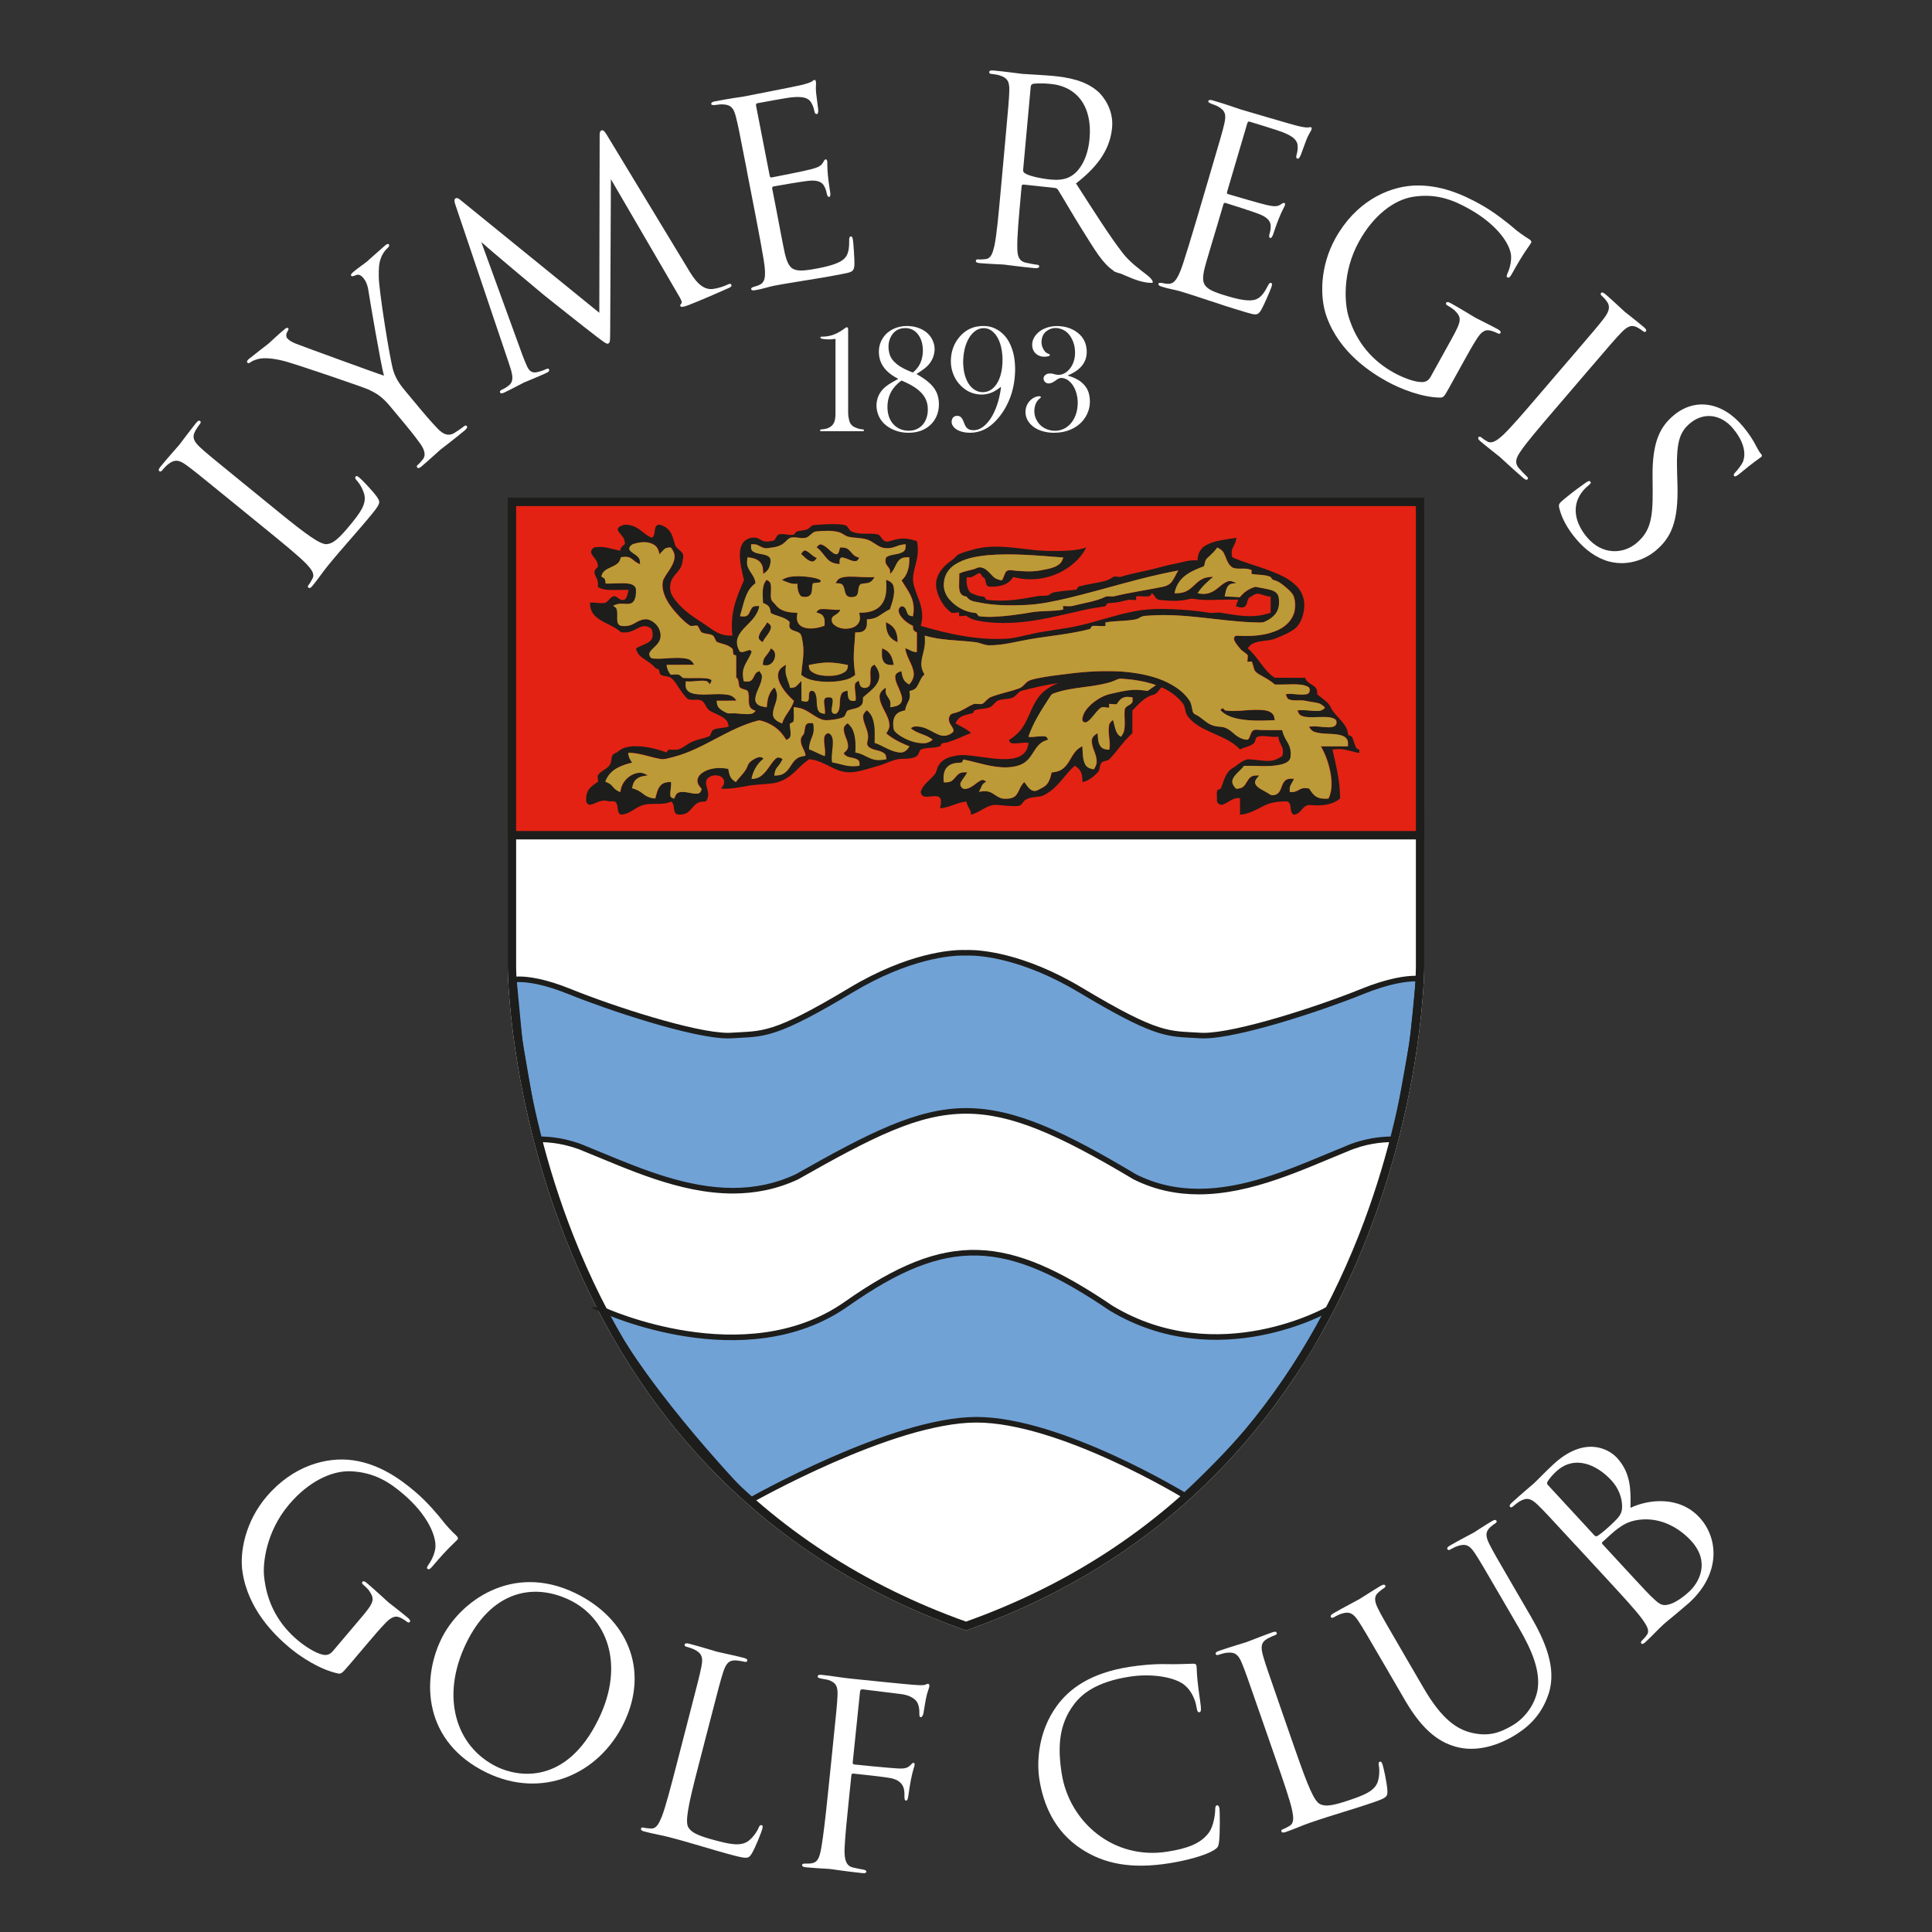 <?xml version="1.0" encoding="UTF-8"?><svg id="Layer_1" xmlns="http://www.w3.org/2000/svg" viewBox="0 0 1080 1080"><rect x="0" y="0" width="1080" height="1080" fill="#333333" stroke="none"/><defs><style>.cls-1{fill:#fff;}.cls-2{fill:#bc9a38;}.cls-3{fill:#e32213;}.cls-4{fill:#1d1d1b;}.cls-5{fill:#70a2d6;}.cls-6{fill:none;stroke:#1d1d1b;stroke-miterlimit:10;stroke-width:3.12px;}</style></defs><g><g><path class="cls-1" d="m540,452.8h-256.17v88.02s.79,280.7,256.17,370.64c255.38-89.94,256.17-370.64,256.17-370.64v-88.02h-256.17Z"/><path class="cls-5" d="m337.36,732.37s79.18,36.47,135.87-3.46c56.69-39.93,89.54-37.19,147.97,2.42,59.81,35.96,121.69.35,121.69.35,0,0-13.48,41.83-80.55,104.41,0,0-69.53-42.44-116.54-42.44s-126.51,45.2-126.51,45.2c0,0-57.39-58.75-81.93-106.48"/><path class="cls-6" d="m337.36,732.37s79.18,36.47,135.87-3.46c56.69-39.93,89.54-37.19,147.97,2.42,59.81,35.96,121.69.35,121.69.35,0,0-13.48,41.83-80.55,104.41,0,0-69.53-42.44-116.54-42.44s-126.51,45.2-126.51,45.2c0,0-57.39-58.75-81.93-106.48Z"/><path class="cls-5" d="m670.13,666.07c-12.97,0-24.65-2.69-35.73-8.21-45.6-27.22-70.31-36.89-94.32-36.89-27.55,0-54.17,13.95-94.73,36.93-11.07,5.17-22.77,7.7-35.66,7.7-25.85,0-50.97-10.39-73.15-19.56-3.09-1.28-6.11-2.54-9.07-3.72-10.69-4.74-20.56-5.44-25.48-5.44-.77,0-1.43.02-1.95.04l-9.54-54.87-3.27-34.48c.69-.08,1.66-.15,2.93-.15,5.2,0,14.37,1.2,28.54,6.96,21.04,8.55,68.56,24.52,88.36,24.52.71,0,1.39-.02,2.03-.07,1.66-.11,3.2-.19,4.68-.27,14.21-.73,22.03-1.13,61.86-25.02,32.43-19.45,56.14-20.97,62.63-20.97.98,0,1.51.04,1.54.04.27,0,.78-.04,1.76-.04,6.49,0,30.21,1.52,62.64,20.97,39.83,23.88,47.65,24.29,61.85,25.02,1.48.08,3.02.15,4.69.27.63.05,1.32.07,2.03.07,19.78,0,67.31-15.97,88.36-24.52,15.76-6.41,25.58-7.37,30.02-7.37.78,0,1.43.03,1.93.07l-3.45,34.9-9.85,54.95c-.52-.02-1.18-.04-1.95-.04-4.93,0-14.8.71-25.53,5.46-3.34,1.34-6.83,2.79-10.4,4.29-21.82,9.11-46.57,19.43-71.77,19.43"/><path class="cls-4" d="m538.27,534.15c.88,0,1.36.04,1.42.04h.23s.22,0,.22,0c.07,0,.55-.04,1.43-.04,6.4,0,29.75,1.5,61.83,20.75,40.17,24.08,48.13,24.49,62.58,25.24,1.47.08,3.01.15,4.67.27.67.04,1.37.07,2.13.07,20.01,0,67.81-16.05,88.95-24.64,15.52-6.31,25.11-7.26,29.44-7.26h.21l-3.28,33.12-9.6,53.63c-.21,0-.44,0-.66,0-5.05,0-15.17.73-26.08,5.56-3.39,1.37-6.88,2.83-10.46,4.32-21.69,9.06-46.27,19.32-71.17,19.32-12.68,0-24.1-2.62-34.93-8-39.39-23.5-67.58-37.1-95.12-37.1s-54.66,14-95.39,37.06c-10.93,5.09-22.38,7.56-34.99,7.56-25.53,0-50.51-10.33-72.55-19.44-3.1-1.27-6.12-2.53-8.99-3.68-10.99-4.86-21.11-5.6-26.15-5.6-.23,0-.45,0-.65,0l-9.3-53.43-3.12-32.89c.36-.02.77-.02,1.22-.02,5.05,0,14.02,1.18,27.95,6.85,21.14,8.59,68.94,24.64,88.95,24.64.74,0,1.46-.03,2.13-.07,1.66-.11,3.2-.19,4.67-.27,14.44-.74,22.41-1.15,62.58-25.24,32.08-19.25,55.44-20.75,61.83-20.75m3.3-3.12c-1.09,0-1.65.05-1.65.05,0,0-.56-.05-1.65-.05-6.35,0-30.52,1.44-63.44,21.19-43.74,26.23-48.59,23.9-65.85,25.07-.6.04-1.24.07-1.92.07-18.72,0-64.92-15.13-87.78-24.41-14.63-5.95-24.05-7.08-29.12-7.08-3.15,0-4.61.44-4.61.44l3.41,36.02,9.79,56.26s1.18-.12,3.25-.12c4.81,0,14.43.7,24.9,5.32,24.09,9.73,52.99,23.39,82.8,23.39,12.08,0,24.3-2.24,36.42-7.89,41.78-23.67,67.23-36.73,93.96-36.73,25.15,0,51.46,11.56,93.62,36.73,12.04,6,24.29,8.37,36.42,8.37,29.7,0,58.76-14.16,82.8-23.87,10.47-4.62,20.08-5.32,24.9-5.32,2.07,0,3.25.12,3.25.12l10.12-56.45,3.6-36.4s-1.18-.27-3.63-.27c-4.89,0-14.85,1.07-30.62,7.49-22.85,9.28-69.06,24.41-87.78,24.41-.68,0-1.32-.03-1.93-.07-17.25-1.16-22.1,1.16-65.84-25.07-32.92-19.75-57.09-21.19-63.44-21.19"/><path class="cls-4" d="m791.49,457.48v83.32c0,.7-.56,70.21-31.99,149.89-18.44,46.73-43.73,87.69-75.17,121.74-38.92,42.13-87.47,73.78-144.33,94.06-56.79-20.26-105.29-51.85-144.18-93.92-31.45-34-56.74-74.9-75.19-121.58-31.51-79.7-32.1-149.49-32.11-150.18v-83.33h502.98m4.68-4.68H283.83v88.02s.79,280.7,256.17,370.64c255.38-89.94,256.17-370.64,256.17-370.64v-88.02Z"/></g><rect class="cls-3" x="286.18" y="280.56" width="507.66" height="186.34"/><path class="cls-4" d="m288.51,282.89h502.98v181.66h-502.98v-181.66Zm-4.68,186.35h512.34v-191.02H283.83v191.02Z"/><g><path class="cls-4" d="m454.99,293.54c4.42-.43,8.87-.65,13.31-.5,1.5.12,3.05.11,4.47.67,1.6.67,1.79,2.95,3.52,3.46,4.51,2.04,9.53.56,14.23,1.54,1.35.19,1.86,1.66,2.69,2.58.8,1.12,2.25,1.76,3.59,1.36,2.27-.63,4.52-1.39,6.87-1.54,3.03-.29,6.02.49,8.9,1.38.77,3.58.63,7.3-.2,10.85-.93,4.38-2.76,8.84-1.65,13.39,1.36,5.59,4.52,10.68,4.77,16.56.15,2.21-.21,4.42-.76,6.55,15.96,4.75,32.54,8.32,49.24,7.11,3.63-.4,7.19-1.29,10.76-2.12,9.58-2.35,19.48-2.97,29.08-5.25,9.73-2.27,19.19-5.63,28.98-7.58,7.27-1.55,14.7-1.81,22.09-1.5,7.12.31,14.24.9,21.29,2.05,2.15.3,4.3-.36,6.46,0,7.13,1.14,14.37,2.62,21.61,1.5,2.06-.32,4.08-.85,6.06-1.51,0-3.01,0-6.03.02-9.05-2.22-.1-4.29-.97-6.42-1.53-2.06-.49-3.69,1.14-5.4,2-1.54,1.27-1.02,3.85-2.6,5.11-1.53,1-3.39.28-4.99-.16.34-1.28.77-2.54,1.33-3.74-2.41.13-4.82-.06-7.22.04-5.22.02-10.46.51-15.67-.17-1.48-.11-2.97-.66-4.44-.19-4.99,1.31-10.19,1.15-15.27.66-1.26-.2-2.83-.15-3.6-1.38-.61-.92-1.23-1.86-2.1-2.56-.41.79-.91,1.71-1.9,1.76-2.31.31-4.64-.26-6.96.06,0,.68.02,1.34.04,2.02-1.33.07-2.67-.15-4-.15-2.11.31-4.13,1.06-6.24,1.38-1.77.34-3.58.3-5.36.53-.85.15-1.16,1.12-1.61,1.74-3.49.62-7.02.98-10.49,1.75-9.61,2.12-19.16,4.59-28.89,6.14-9.65,1.56-19.53,2-29.22.66-3.19-.55-6.61-1.11-9.17-3.3-1.34.07-2.68.23-4.01.3,0-.72.04-1.43.05-2.15-1.39,0-2.77.47-4.15.29-3.82-2.5-6.4-6.68-7.89-11.03-.92-2.75-1.28-5.83-.27-8.61,1.4-4.12,4.57-7.33,8.07-9.65,1.59-1.08,2.63-2.91,4.43-3.66,2.53-1.04,5.14-1.76,7.76-2.46,10.18-2.9,20.83-1.2,31.13-.06,5.99.91,12.05.93,18.1.84,4.67-.11,9.38-.47,13.88-1.89-3.24,6.25-8.74,10.98-14.88,13.98-8.04,3.94-17.4,4.8-26,2.48-2.7,4.83-8.74,5.68-13.64,5.36-1.64-.39-1.52-2.45-1.95-3.76-.11-.93-.94-1.37-1.65-1.79-.4-.71-.64-1.85-1.6-1.92-1.53.24-2.64,1.48-4.06,2.01-.94.47-2.01.31-3.01.21-.36,3.04,0,6.41,2.1,8.74,2.15.86,4.28,1.96,6.64,2.03,1.1-.07,1.64,1.01,2.15,1.82,9.6,1.4,19.31-.21,28.77-2,1.76-.29,3.57-.07,5.33-.33,1.37-.18,2.22-1.55,3.58-1.76,4.05-.8,8.19-1.01,12.28-1.49,1.07-.06.94-1.74,1.98-1.84,4.56-1.28,9.28-1.76,13.86-2.92,1.92-.43,3.71-1.28,5.29-2.48,1.5-.42,3.13.48,4.63-.12,6.64-2.1,13.56-3.02,20.25-4.9,3.03-.81,6.08-1.61,9.17-2.18,4.29-.82,8.54-2.43,12.98-1.93-.11-3.45,1.65-6.87,4.66-8.47,5.23-2.88,11.3-3.18,17.03-4.2-.13,1.94-1.02,3.67-1.9,5.36-.9,1.7-.86,3.69-.43,5.53,6.71,2.98,13.83,4.79,20.67,7.37,5.36,2.03,10.82,4.34,15.02,8.46,2.98,2.89,4.78,7.06,4.6,11.32-.17,4.66-1.63,9.65-5.19,12.73-3.24,2.47-7.06,3.96-10.77,5.47-4.1,1.79-8.86.9-12.88,2.95-1.18.55-2.04,1.58-2.79,2.63,5.75,4.74,8.73,12.3,15.04,16.4,5.7.12,11.41.02,17.11.05.71,2.81,3.69,3.48,5.55,5.23,1.11.97,1.22,2.56,1.11,3.98,2.11,1.78,4.48,3.25,6.34,5.35.92,1.02,1.33,2.37,2.1,3.52,2.37,3.49,5.85,6.09,7.84,9.88.68,1.21.73,2.63,1.08,3.95.51.48,1.32.42,1.88.84,1.29,1.94,1.43,4.42,2.66,6.4.35.63,1.07.81,1.66,1.1,0,.58-.02,1.15-.03,1.73-3.39-.45-6.62-1.82-10.04-2.08-1.66-.14-3.31,0-4.95.2,2.15,8.98,4.27,18.08,4.29,27.38-3.93,3.36-9.27,4.02-14.18,3.81-1.52,0-3.1-.51-4.53.16-2.31.92-3.23,3.67-5.5,4.64-.77.31-1.82.74-2.42-.1-1.12-1.34-.82-3.26-1.27-4.85-.2-1.01-.95-1.96-1.99-2.06-4.26.05-8.66.41-12.53,2.4-4.33,2.15-8.62,4.75-13.52,5.06,0-3.08,0-6.16,0-9.23-3.52-.63-6.21,2.14-9.21,3.43-1.63.89-4.01-.53-3.67-2.52.11-1.81-.45-3.77.3-5.48.55-.31,1.17-.49,1.77-.72,1.74-4.01,2.56-9.06,6.54-11.47,2.78-1.57,5.1-4.11,8.24-4.96,4.17-.11,8.29,1.05,12.47.87,2.63-.1,5.08-1.3,7.25-2.76.39-1.73.53-3.61-.27-5.24-.84-1.77-1.91-3.5-1.98-5.54-3.81.6-7.67-.98-11.42-.03-1.73.45-1.14,2.78-2.4,3.76-2.15,1.93-5.18,2.02-7.61,3.42-4.3-4.7-10.35-6.92-15.93-9.48-4.87-2.22-10.03-4.62-13.32-9.14-1.58-1.95-1.19-4.8-2.53-6.87-3.11-4.2-7.48-7.2-12.12-9.3-1.54,1.52-2.56,3.98-4.87,4.29-4.76,1.3-8.06,5.3-11.42,8.72,0,4.23,0,8.48,0,12.71-4.76,4.13-8.18,9.55-12.47,14.14-1.17,1.49-3.32,1.05-4.67,2.22-1.45,1.51-.75,4.07-2.26,5.55-2.36,2.47-5.15,4.67-8.49,5.43,0-2.16-.1-4.47-1.27-6.35-.7-1.26-1.87-2.09-3.03-2.82-5.02,4.26-8.3,10.33-13.66,14.21-1.98,1.4-4.12,2.85-6.58,3.08-2.47.27-5.07.39-7.27,1.71-1.53.91-2.06,3.26-4.01,3.43-2.93.35-5.87,0-8.79-.25-2-.13-4.05-.62-6.04-.07-4.22.98-7.5,4.28-11.74,5.25.47-2.85-2.43-4.56-2.32-7.33-5.2.27-9.71,3.5-14.92,3.71.32-1.67.88-3.42.33-5.09-.28-.89-1.1-1.46-1.96-1.58-2.41-.36-4.83.58-7.24.09-1.43-.3-2.35-2.13-1.61-3.46,1.5-3.77,5.11-5.84,7.51-8.9,1.13-1.28,1.08-3.14,1.95-4.57,1.74-3.5,5.57-5.12,9.15-5.66,4.06-1.05,8.27-.34,12.35.16,5.86.76,11.75,1.82,17.68,1.51,3.16-.25,6.59-.92,8.91-3.33,1.5-1.5,2.13-3.62,2.43-5.69-3.12-.52-6.25.66-9.35.16-.93-.07-1.33-.96-1.64-1.73,3.34-2.1,6.38-4.81,8.4-8.31,2.9-4.77,4.38-10.33,7.61-14.9,2.8-4.17,7.11-6.92,11.63-8.7-7.07,1.05-14.07,2.65-21.01,4.46-1.66.91-2.62,2.77-4.34,3.62-2.68,1.2-5.76.62-8.45,1.77-1.83.93-2.8,3.08-4.76,3.81-2.76,1.04-5.85.51-8.55,1.78-.19.44-.38.88-.55,1.32-2.51.82-5.28.99-7.48,2.6-1.11.78-1.77,2.01-2.4,3.19,2.92,1.78,6.24,2.95,8.7,5.44-4.26,1.57-8.33,3.67-12.68,5.04-1.18.42-2.47.34-3.65.77-.43.52-.48,1.45-1.19,1.63-3.4,1.15-7.15.42-10.51,1.75-1.23,1.1-1.15,3.41-2.89,4.03-3.67,1.81-7.89.56-11.69,1.81-3.24.93-6.27,2.53-9.53,3.37-4.83,1.3-9.58,3.14-14.61,3.49-3.56.28-7.07-.76-10.27-2.31-4.28-2.1-8.55-4.57-13.37-4.98-2.82,1.83-5.21,4.23-7.61,6.58-3.44,3.38-7.68,6.14-12.45,6.83-4.87.69-9.82.65-14.67,1.55-4.85.86-9.74,1.83-14.7,1.49.94-1.03,1.92-2.25,1.82-3.76.07-1.52-1.08-2.8-2.41-3.26-2.38-.87-5.41-.39-7.1,1.65-1.36,2.01-.1,4.44.31,6.56.58,2.04.32,4.35-1.06,6-2.09-.05-4.31.29-5.91,1.79-2.02,1.87-3.51,4.67-6.36,5.29-1.48.23-3.27.64-4.55-.37-1.6-1.89-.38-5.04-2.45-6.68-5.39,2.54-11.56.16-17,2.39-3.59,1.41-6.51,4.56-10.49,4.86-.69.17-1.38-.15-1.74-.76-1.13-1.8-.37-4.32-1.75-6.01-1.09-1.13-2.72-.37-4.04-.64-1.32-.33-2.71-.52-4.05-.19-2.12.41-3.97,1.7-6.08,2.08-1.15.24-2.26-.76-2.42-1.9-.17-2.22.13-4.59,1.38-6.45,1.33-2.02,3.45-3.19,5.34-4.56-.11-1.07-.34-2.12-.39-3.19,1.58-2.71,4.91-3.51,6.76-5.95,1.21-1.66.66-3.98,1.71-5.69.69-1.08,2.12-1.05,2.97-1.91,2.8-2.57,6.75-3.07,10.35-2.99,5.76.07,11.41,1.52,16.82,3.45.36-.52.55-1.33,1.26-1.46,1.88-.32,3.85.35,5.69-.35,2.62-.94,4.7-3,7.27-4.09,3.11-1.52,6.63-1.78,9.76-3.2.94-1,.93-2.76,2.11-3.56,2.71-1.27,5.82-.76,8.6-1.8-.12-1.37-.5-2.77-1.51-3.73-2.53-2.55-6.09-3.35-9.06-5.15-2.07-1.26-2.37-4.14-4.35-5.5-2.45-1.38-5.41.06-7.93-1-2.7-2.52-4.6-5.78-6.67-8.82-1.07-1.49-2.24-3.12-4.05-3.6-1.4-.46-3-.31-4.28-1.12-.96-.64-.79-1.97-1.17-2.96-.67-.43-1.6-.36-2.11-1.09-2.31-2.69-5.59-4.13-8.23-6.41-1.3-1.07-2.12-2.6-2.42-4.28,2.42-1.7,5.5-2.11,7.78-4.04,1.62-1.35,1.81-3.77,1.25-5.71-.15-1.63-1.88-2.25-3.18-2.63-2.64-.54-4.93,1.28-7.26,2.27-2.17,1.06-4.61,1.37-6.99,1.09-4.03-3.84-9.72-4.97-13.9-8.58-2.31-1.9-3.55-4.95-3.43-7.98,2.51-.25,4.99.39,7.48.27,2.55-.04,3.42-3.25,5.71-3.88,1.39-.21,2.35,1.05,3.48,1.66,1,.65,2.65.72,3.37-.41.89-1.43,1.17-3.16,1.54-4.8-3.63-.07-7.27.14-10.89.02-2.17-.08-4.41-.46-6.28-1.66.05-1.33.14-2.71-.35-3.99-.46-1.43-1.51-2.67-1.59-4.21,0-1.36,1.15-2.24,1.97-3.13-.11-1.32-.34-2.67-1.13-3.76-.87-1.46-2.37-2.57-2.71-4.32,0-1.5,1.33-2.95,2.82-2.83,4.64-.67,9.06,1.17,13.54,2-.2-1.78,1.39-2.76,2.54-3.72.06-1.57-.42-3.12-1.42-4.32-.88-1.33-2.37-2.37-2.6-4.04.27-1.16,1.49-1.61,2.43-2.02,1.9-.88,4.03-.34,5.94.2,4.1,1.29,6.76,5.2,10.77,6.67,1.77-1.3,1.33-3.73,1.92-5.62.25-1.05,1.25-1.82,2.3-1.69,2.64.49,5.06,2.2,6.37,4.63,1.15,2,1.58,4.32,2.28,6.51.73,2.12,3,2.96,4.14,4.76.68,1.04.51,2.36.27,3.51-.27,1.27-.38,2.59-.91,3.79-1.35,3.13-4.41,5.09-5.63,8.31-1.12,2.98-.68,6.54,1.2,9.11,4.24,6.34,10.63,10.63,16.89,14.6,3.35,2.23,6.53,4.94,10.42,6.12,1.84.61,3.8.7,5.73.59-.61-5.31-.36-10.73.93-15.91,1.26-5.24,3.46-10.16,5.53-15.1-1.08-4.69-2.32-9.43-2.31-14.29.06-2.67.6-5.6,2.59-7.47,2.21-1.97,5.68-2.73,8.3-1.16,1.16.65,2.36,1.39,3.73,1.41,1.34,0,2.68-.24,4.01-.45,1.51-.59,1.63-2.63,2.92-3.47,2.72-.9,5.54.62,8.3.07,1.04-.12,1.11-1.6,2.11-1.82,2.03-.62,4.31-.4,6.22-1.47,1.17-.66,1.94-2.12,3.39-2.15m1.5,3.56c-2.41.15-3.63,2.71-5.79,3.47-2.94.85-5.98-.69-8.92.08-1.32.56-2.2,1.8-3.27,2.73-2.63,2.43-6.35,2.69-9.69,3.11-1.85.26-3.47-.81-5.04-1.63-1.17-.65-2.55-.57-3.84-.57-.08,1.37-.31,3.11.99,4,2.63,1.84,6.19,1.07,8.82,2.91,1.66,1.26.99,3.63.49,5.34-.51,1.94-2,3.34-3.62,4.35-.04-2.14-.06-4.47-1.44-6.2-1.72-2.3-4.68-2.81-7.3-3.11-.24,1.69-.5,3.46.07,5.12,1.13,3.29,4.19,5.66,4.38,9.35-1.52,1.23-2.96,2.59-3.92,4.33-2.46,4.35-3.28,9.38-4.75,14.11,1.4.1,3.03.49,4.22-.52,1.34-1.22,1.49-3.33,2.86-4.54,1.06-.87,2.48-.58,3.72-.58-.76,4.96-4.6,8.37-7.87,11.71-1.69,1.76-3.38,3.65-4.2,6.03-.92,2.6-.2,5.58,1.3,7.8,1.8.53,3.48-.64,5.2-.99.57-.05.93.52,1.35.83-1.04,3.27-3.34,5.91-4.42,9.15-.82,2.42-.58,5.04-.04,7.5,1.35.09,2.89.45,4.09-.42,1.2-.93,1.56-2.53,2.4-3.75.5-.8,1.39-1.14,2.15-1.58.8.98,1.71,2.09,1.52,3.48-.26,3.48-2.3,6.44-3.26,9.71-.48,1.54-.82,3.43.21,4.82,1.37,1.75,3.72,1.93,5.73,2.26.23-4.04,1.05-8.51,4.38-11.12.94,1.67,1.61,3.58,1.3,5.53-.28,3.43-2.48,6.48-2.18,9.98.4,2.59,2.97,3.77,5.04,4.68,1.37-4.68,5.38-7.9,6.6-12.65-2.56-2.32-4.97-4.88-6.77-7.88-1.41-2.38-2.69-5.29-1.83-8.11.63-2.07,2.51-3.26,4.24-4.22-.15,1.34-.36,2.7-.23,4.05.27,3.13,1.92,5.86,2.52,8.91,1.13-.13,2.44-.05,3.36-.91,1.06-.93,1.93-2.07,2.97-3.02.08,3.72,0,7.45.05,11.17,1.2.18,2.93,1.04,3.81-.26.54-1.52-.02-3.28.67-4.75.79-1.01,2.43-.72,2.99.4,1.78,3.03.37,6.93,1.96,10.05.68,1.38,2.28,1.64,3.61,1.84.2-2.3-.4-4.55-.48-6.83-.09-1.06.51-2.29,1.64-2.36,1.1-.11,2.9-.33,3.18,1.17.31,2.1-.6,4.14-.5,6.24,0,.78.51,1.58,1.32,1.68,1.15.4,2.09-.69,2.49-1.67,1.17-2.93.18-6.31,1.51-9.2.61-1.43,2.19-1.73,3.52-2.04.21,1.56,0,3.29.79,4.71.78,1.27,2.39.98,3.64.99.52-3.02-.7-6.02-.31-9.03.1-1.23,1.28-1.72,2.19-2.19.38,1.16.43,2.63,1.42,3.47,1.55,1.05,4.2.61,4.79-1.41.81-2.94-.31-6.06.48-9.01.24-1.06,1.23-1.56,2.03-2.11,1.9,2.29,3.46,5.38,2.47,8.45-1.47,4.46-5.64,6.93-8.85,9.94-.04,1.48.15,3.21-.98,4.36-2.02,2.13-5.15,1.92-7.65,3.02-1.13,1.07-1.02,3.29-2.68,3.79-2.18.86-4.52,1.19-6.83,1.44-1.62.12-3.29.34-4.84-.25-4.02-1.33-7.11-4.61-11.12-6-1.49-.55-3.06-.73-4.62-.93-.1,2.45.25,4.92,0,7.37-.09,1.18-1.46,1.39-2.25,1.95.03,2.25.79,4.5.4,6.75-.19,1.23-1.36,1.75-2.3,2.31-1.18-1.8-2.39-3.61-3.95-5.1-2.73-2.72-6.19-4.55-9.82-5.6-.65-.17-1.33-.36-1.99-.19-16.68,4.21-30.43,15.92-47.04,20.29-2.69.6-5.43,1.76-8.22,1.11-5.79-1.12-11.4-3.34-17.35-3.38.07,2.07.97,3.92,2.2,5.5-2.71.66-5.41,1.47-7.89,2.77-3.26,1.58-5.95,4.39-7.13,7.94,1.56.49,3.06,1.27,4.08,2.62,1.11,1.46,2.57,2.6,4.32,3.12.4-5.45,4.97-10.08,10.15-10.73,1.87-.28,3.66.49,5.24,1.44-2.38.29-5.01.63-6.79,2.47-1.3,1.21-1.68,3.04-2.03,4.74,2.34.49,4.44,1.68,6.31,3.19,1.89,1.54,4.22,2.36,6.62,2.5.74-2.61,1.18-5.55,3.17-7.51,1.5-1.5,3.68-1.7,5.66-1.71.31,2.5-.57,4.94-.39,7.43.02,1.2,1.2,1.58,2.12,1.88.56-1.34,1.11-3.02,2.64-3.45,3.55-1.09,7.09,1.09,10.67.59,1.27-.13,1.74-1.44,2.07-2.53-1.16-1.33-2.49-2.86-2.38-4.79.14-2.24,1.92-3.89,3.71-4.9,4.14-2.27,9.06-2.44,13.58-1.54.3,1.71.56,3.5,1.53,4.98.66,1.05,1.71,1.73,2.7,2.4,2.06-3.1,5.23-5.4,6.51-9.04.67-2.06,2.6-3.25,4.38-4.19,1.43-.72,3.38-1.35,4.57.15-3.54,2.74-5.91,6.84-6.72,11.32,1.93-.06,3.9-.52,5.43-1.78,3.41-2.51,5.02-6.73,8.09-9.56,1.13-1.16,2.71-.56,3.86.19-.7,1.79-1.92,3.27-3.1,4.74-1.05,1.26-1.35,2.94-1.53,4.54,1.96-.05,4.03-.25,5.68-1.45,3.01-2.06,3.99-6.11,7.02-8.15,1.39-1,3.11-1.23,4.74-1.52-.26-3.22-3.05-5.68-2.62-9.03-.1-1.61,1.58-2.36,1.86-3.81.37-1.5.23-3.18,1.07-4.51.92-1.27,2.62-.86,3.93-.84.6,2.54.48,5.22-.56,7.63-.96,2.2-1.74,4.53-1.68,6.99,3.01,1.01,5.74,2.77,8.75,3.78.61-3.38-.7-6.71-.35-10.1.08-1.35,1.07-2.57,2.41-2.72,1.61.56,2.36,2.36,2.45,4,.3,4.12-.99,8.21-.4,12.33,2.45.4,4.84,1.1,7.26,1.67,2.63.63,5.36.59,8.03.24-.04-1.06.19-2.37-.72-3.13-2.39-1.99-6.47-.79-8.14-3.9,1.03-.93,2.29-1.91,2.42-3.44.3-3.68-2.61-6.73-2.33-10.41.09-1.34,1.23-2.16,2.16-2.93,1.27,1.13,2.42,2.46,3.04,4.08,1.56,3.91,1.47,8.23,1.32,12.37,4.29.36,7.59,3.82,11.89,4.11,1.81.18,3.63-.1,5.42-.4-.19-1.14-.21-2.53-1.23-3.28-2.58-2.09-6.38-1.45-8.84-3.76-1.39-1.3-.34-3.17-.24-4.75.4-4.16-2.45-7.64-2.75-11.67-.19-1.7,1.03-2.97,2.15-3.98,1.42,1.22,2.63,2.74,3.23,4.57,1.51,4.39,1.2,9.13,1.11,13.71,4.85,1.59,9.13,5.15,14.37,5.37,2.24.15,4-1.53,5.02-3.41-4.58-1.86-9.14-3.96-12.94-7.24,1-1.42,1.94-3.06,1.76-4.89-.37-5.61-5.06-9.76-5.48-15.34-.25-2.49,1.72-4.25,3.56-5.44-.05.98-.19,1.97-.05,2.95.41,1.88,2.06,3.16,2.52,5.02.21,1,.03,2.04-.03,3.05,2.08-.32,4.55-.53,5.93-2.41,1.22-1.84.36-4.18-.32-6.05-1.02-2.88-2.9-5.59-2.87-8.75.12-1.86,2.03-2.5,3.48-2.97.33,1.8.58,3.72,1.68,5.23.66.99,1.7,1.62,2.67,2.26,1.57-1.76,2.81-4.08,2.49-6.56-.59-4.91-4.2-8.77-4.71-13.72,2.23.52,4.08,2.31,6.48,2.13.04-3.63.02-7.25.02-10.88-.65-.42-1.38-.74-1.85-1.38-.34-.74-.31-1.59-.41-2.38-2.57-1.21-4.95-2.96-6.67-5.3-.72-.98-1.34-2.14-1.28-3.4.03-1.4,1.56-2.88,2.88-1.98,1.66.97,1.46,3.38,2.79,4.64.69.52,1.58.51,2.39.69.56-3.12.51-6.39-.48-9.4-1.29-3.94-3.92-7.15-5.93-10.68,3.66-3.12,4.51-8.28,4.32-12.91-2.04-.06-4.37.07-5.83,1.75-1.95,2.27-2.51,5.52-4.81,7.54-.1-1.03,0-2.17-.61-3.06-.77-1.27-2.11-2.36-2.09-4,.04-.92.06-2.16,1-2.6,2.82-1.52,6.3-.99,9.02-2.76,1.37-.88,1.34-2.68,1.25-4.14-1.83.12-3.62.52-5.33,1.23-2.49,1.02-5.27,1.33-7.88.59-2.97-.95-5.2-3.42-8.15-4.39-3.42-1.14-7.09-.8-10.57-1.62-2.03-.44-3.52-2.16-5.56-2.61-3.99-1.01-8.14-.74-12.19-.37m-102.26,6.95c-1.29.42-2.79,1.78-2.39,3.3,1.3,2,3.86,2.6,5.22,4.58.78.98.72,2.31.77,3.5-1.87-.52-3.29-1.88-4.8-3.05-1.7-1.34-3.94-1.13-5.92-.84-.36,1.18-.7,2.46-1.65,3.29-2.25,2.05-5.44,2.47-7.7,4.52-.86.73-1.23,1.85-1.63,2.9.67.46,1.41.82,1.94,1.46.36.78.36,1.69.49,2.54,4.39.19,8.8-.57,13.16.1,1.7.25,3.69,1.27,3.82,3.26.08,2.27-.04,4.79-1.39,6.68-1.48,1.84-4.04,1.32-6.07,1.27-1.86-.2-3.71.21-5.33,1.14.7.51,1.65.88,1.95,1.79.78,2.4-.02,4.98.55,7.41.19.87.78,1.69,1.65,1.9,2.62.6,5.44.09,7.75-1.33,2.34-1.41,5.02-2.74,7.79-2.12,2.86.92,5.4,3.18,6.36,6.14.72,2.05.69,4.45-.47,6.32-1.25,2.25-3.58,3.56-4.99,5.67-.89,1.29,0,3.58,1.57,3.65,6.3.6,12.68-1.12,18.94.13,1.88.3,3.38,1.63,4.14,3.39-5.1.09-10.22-.03-15.33.06.12,2.06,1.01,3.93,2.27,5.49,1.35-.03,2.7-.22,4.05-.1,1.13.2,1.92,1.18,2.75,1.91,4.1.28,8.22-.11,12.32.17,1.27.11,2.64.22,3.68,1.07.04.92-.59,1.61-1,2.35-.6-.85-1.26-1.86-2.38-1.91-3.65-.46-7.29.7-10.96.22-.11,1.53-.34,3.24.53,4.6,1.02,1.59,2.94,2.16,4.66,2.47,6.01.9,12.1-.56,18.09.43,2.07.25,3.97,1.39,5,3.29-3.69.1-7.38.02-11.07.06.18,1.17.21,2.45.91,3.45,1.11,1.6,2.9,2.45,4.57,3.26,1.09.62,2.35.3,3.54.31,3.42-.07,6.84.83,10.25.29,1.03-.12,1.77-.9,2.48-1.61-1.13-.59-2.53-.97-3.13-2.22-1.42-2.79.05-6.22-1.35-9-1.35-.96-3.27-.84-4.46-2.06-.84-1.76-.1-4.18-1.9-5.46-.03-4.08-.02-8.15,0-12.23-.53-.2-1.12-.29-1.58-.64-.22-.97-.19-1.99-.42-2.96-2.32-2.6-5.95-2.77-8.92-4.05-.81-1.03-1.08-2.39-1.92-3.39-1.96-1.35-4.57-.82-6.6-1.99-.99-1.05-1.32-2.56-2.19-3.68-1.33-.18-2.64.29-3.96.16-2.26-1.32-4.12-3.25-5.99-5.09-3.34-3.56-6.63-7.36-8.46-12-1.02-2.69-1.64-5.77-.77-8.59,1.91-4.13,5.57-7.41,6.28-12.1.44-2.26-.7-4.38-2.03-6.07-1.14.08-2.43-.02-3.38.76-1.09.92-1.95,2.1-2.97,3.08-.35-2-1.09-4.11-2.85-5.23-3.4-2.23-7.78-1.78-11.48-.63m326.17,2.05c-1.53,2.41-3.78,4.16-5.75,6.13-1.23,1.13-1.06,2.97-1.74,4.4-3.58,1.33-7.24,2.76-10.32,5.14-3.19,2.33-5.42,5.94-6.06,9.93,2.19-.03,4.46-.13,6.47-1.14,3.59-1.65,5.74-5.42,9.36-7.01,1.8-.88,3.82-.99,5.79-1.09-3.21,2.75-6.47,5.55-8.72,9.23,2.57.51,5.34.57,7.74-.65,3.27-1.42,5.51-4.55,8.8-5.91,1.74-.76,3.53.09,5.09.89-1.54.19-3.37.11-4.48,1.43-1.39,1.68-1.54,3.98-2.03,6.03,2.8.12,5.62.18,8.43.43,2.19-2.84,5.31-4.93,8.71-5.83,2.61.5,5.24.93,7.84,1.53,2.02.51,4.41,1.47,5.06,3.74.77,3.37.48,7.27-1.77,10-1.75,2.09-4.13,3.57-6.61,4.55-2.23.3-4.51.04-6.76.02-18.66-.83-37.15-5-55.89-3.82-2.17.24-4.57-.09-6.49,1.2-1.75,1.17-3.91,1.25-5.92,1.51-4.41.52-8.91.35-13.28,1.22,0,.66.03,1.32.05,1.98-2.32.19-4.63-.21-6.94-.06-.92.03-1.17,1.08-1.63,1.71-10.92,2.87-22.19,3.79-33.3,5.66-7.63,1.29-15.18,3.48-22.96,3.47-2.78.08-5.27-1.45-8-1.76-9.41-1.15-19.05-.89-28.22-3.67.27,2.41.2,4.85-.29,7.24-.58,3.24-1.88,6.43-1.54,9.78.14,1.71.9,3.26,1.71,4.72-2.26,1.82-2.8,4.84-4.45,7.11-.93,1.33-2.5,1.82-3.97,2.15.31,1.69.48,3.49-.28,5.08-.87,1.84-1.89,3.64-2.09,5.71-1.9.37-3.93.93-5.21,2.55-1.63,1.98-1.64,4.77-1.34,7.22.11,1.99,1.95,3.13,3.34,4.2,4,2.6,8.64,4.42,13.4,4.4,1.89.05,3.68-.72,5.11-1.95-3.57-3.07-8.63-3.25-12.14-6.38,1.39-1.42,3.46-1.07,5.22-.85,3.93.57,7.1,3.23,10.76,4.58,2.54.98,5.53.28,7.5-1.61.86-1.09-.22-2.38-.75-3.34-1.08-1.57-2.16-3.69-1.09-5.56.6-1.63,2.44-1.58,3.79-2.06,3.31-.92,6.05-3.17,9.17-4.5,1.71-.78,3.58.13,5.33-.33,1.76-1,2.8-3.03,4.73-3.79,5.13-2.06,10.62-2.93,15.79-4.88,2.19-.7,3.34-2.95,5.23-4.11,1.62-.81,3.41-1.13,5.17-1.54,5.91-1.19,11.89-1.88,17.87-2.59,9.57-1.2,19.23-1.72,28.87-1.17,8.09.63,16.21,1.97,23.75,5.15,5.4,2.43,10.73,5.68,14.19,10.73,1.38,1.88,1.47,4.32,2.07,6.51.21.97,1.08,1.48,1.89,1.86,2.95,1.38,5.08,4.07,8.07,5.41,1.83.92,3.88,1.12,5.88,1.26,2.61.21,4.88,1.76,6.81,3.49,2.24,2.04,4.99,3.76,8.07,3.71,1.5-1.32,1.32-3.73,2.78-5.05,1.3-.94,2.97-.4,4.42-.39,4.02.12,8.05,0,12.07.05.47,2.51,1.69,4.73,2.97,6.87,1.45,2.38,2.13,5.26,1.69,8.06-.11,2.57-2.89,3.59-4.9,4.24-6.92,1.7-14.09.63-21.12.85-1.92,2.64-4.93,4.39-6.28,7.45-.92,2.07.58,4,1.94,5.38,1.3-.17,2.74-.25,3.81-1.13,1.82-1.5,2.36-4.12,4.3-5.5,1.38-1.02,3.17-.83,4.77-.87-.93,1.12-2.19,2.18-2.35,3.75-.04,1.28.89,2.28,1.81,2.99,1.93,1.43,4.16,2.32,6.14,3.66,1.35,1.12,3.34.69,4.65-.27,2.26-1.84,2.06-5.36,4.22-7.28,1.37-1.23,3.32-1.05,5.02-.97-.67,1.36-1.53,2.59-2.15,3.98-.5,1.09-.3,2.3-.26,3.45.98-.02,1.99.04,2.96-.26,1.45-.45,2.65-1.51,4.14-1.85,1.22-.27,2.47-.04,3.7.11,1.09,1.73,2.23,3.53,4,4.57,2.05,1.25,4.51,1.2,6.81,1.04,2.02-4.28,1.91-9.23,1.15-13.82-.92-5.4-2.74-10.66-5.47-15.37,5.05,0,10.12.03,15.18-.02-.03-1.24.15-2.56-.44-3.7-.73-1.4-2.23-2.13-3.66-2.51-4.7-1.2-9.7-.3-14.36-1.76-1.51-.39-2.59-1.6-3.36-2.95,3.61-.59,7.24.24,10.84.31,1.17-.02,2.43-.06,3.49-.67,1.13-.63,1.38-2.34.74-3.4-.99-1.04-2.46-1.34-3.8-1.53-3.76-.43-7.53.11-11.3-.07-1.63-.09-3.36-.26-4.78-1.16-.91-.57-1.23-1.66-1.64-2.6,3.62-.54,7.24.29,10.87.3,1.73.1,3.54-.39,4.55-1.94-1.15-1.1-2.43-2.15-4-2.49-2.24-.52-4.53-.71-6.76-1.23-2.99-.68-6.14.25-9.09-.71-1.33-.38-1.71-1.83-2.01-3.03,3.87-.64,7.78.83,11.63,0,1.92-.23,2.37-3.43.6-4.17-2.41-1.26-5.18-1.27-7.82-1.33-3.54.03-7.08.22-10.62.11-2.43-2.26-5.39-3.75-8.23-5.37-1.27-.79-2.76-1.59-3.28-3.13-.49-1.46-.78-2.98-1.4-4.4-.82.08-1.63.15-2.43.22.05-1.24.32-2.49.19-3.73-1.2-1.42-3-2.13-4.2-3.58-1.04-1.29-2.14-2.57-2.97-4.03-.49-.86-.78-2.12.04-2.86.49-.58,1.3-.35,1.95-.39,7.6.41,15.53,0,22.53-3.39,4.25-2.04,8.03-5.82,8.91-10.73.46-2.71.33-5.6-.62-8.18-1.33-2.42-3.55-4.15-5.61-5.86-1.66-1.32-3.45-2.53-5.52-2.97-1.08-.18-1.18-1.64-2.2-1.93-3.28-1.22-6.85-.76-10.22-1.53.05-.67.1-1.33.14-1.98-3.18-1.75-6.88-.27-10.19-1.3-3.13-1.38-3.79-5.07-5.17-7.9-.72-1.71-2.22-2.83-3.86-3.49m-128.58,4.28c-6.26.68-12.78,1.72-18.19,5.28-3.39,2.19-5.84,5.99-6.04,10.18-.39,3.33.87,6.65,2.99,9.12,3.65,4.3,8.91,7.17,14.45,7.67,1.01,0,1.41,1.07,1.95,1.77,2.82.46,5.69.5,8.54.37,7.04-.32,14.03-1.29,20.97-2.49,5.89-.99,11.9-.41,17.77-1.53-.04-.66-.07-1.33-.1-1.99,2.08.02,4.19.37,6.22-.28,6.02-1.54,12.32-2.3,17.93-5.1,1.67-.17,3.38.29,5.02-.2,8.69-2.07,17.52-3.33,26.26-5.09,2.02-.37,4.09-1.21,5.39-2.94,1.45-1.93,2.28-4.23,3.61-6.24-20.58,3.74-40.53,10.31-60.85,15.21-8.08,1.92-16.23,3.71-24.53,4.06-8.85.4-17.82.35-26.53-1.53-2.35-.37-4.97-.84-6.36-3.07-1.06-.32-2.28-.5-3.04-1.41-1.09-1.29-1.2-3.09-1.25-4.71,0-2.29.17-4.59.13-6.87,2.5-1.28,5.29-1.6,7.94-2.37,1.5-.39,2.91-1.53,4.5-.95,2.78.53,4.49,3.02,6.41,4.91,1.32,1.37,3.15,1.96,4.96,2.25.86-1.38,1.27-2.98,2.02-4.42.59-1.17,2.01-1.43,3.18-1.27,3.85.42,7.74.75,11.62.62,2.98-.09,5.92-.71,8.84-1.32,2.42-.56,4.96-1.29,6.85-3.05.96-.88,1.4-2.15,1.83-3.35-14.13-1.06-28.33-2.5-42.5-1.27m69.92,70.57c-10.62,3.5-22.11,2.79-32.67,6.59-1.53.37-2.15,1.96-2.97,3.15-4.33,6.7-8.71,13.51-11.25,21.19,3.07.35,6.11-.66,9.16-.28,1.01.05,1.46,1,1.85,1.81-1.58.56-3.22,1.11-4.49,2.27-3.1,2.72-4.42,6.98-7.55,9.68-3.13,2.82-7.47,3.43-11.45,3.58-8.16.09-15.94-2.79-23.87-4.41-.41.63-.49,1.86-1.45,1.75-2.7.11-5.72.41-7.69,2.57-2.09,2.23-2.1,5.57-1.82,8.47,1.37-.04,2.84.06,4.09-.65,1.9-1.05,2.8-3.29,4.68-4.36,1.31-.76,2.84-.64,4.28-.62-.86,2.06-2.48,3.61-3.51,5.55-1.02,1.75.85,4.24,2.76,3.69,3.4-.38,5.61-3.42,8.58-4.8,1.04-.55,2.02.21,2.86.78-.79.55-1.76.97-2.23,1.89-.66,1.25-1.13,2.59-1.86,3.79,2.4-.48,5.03-.61,7.24.65,2.15,1.24,4.13,3.1,6.73,3.2,2.48.1,5.51-.04,7.1-2.35,1.55-2.26,2.15-5.19,4.34-6.97,1.21,1.69,2.33,3.63,4.2,4.63,1.08.58,2.41.45,3.44-.18,1.61-.98,3.49-1.56,4.76-3.05,1.65-1.84,2.25-4.36,2.78-6.73,2.12-.2,4.31-.64,6.06-1.95,3.25-2.32,4.57-6.36,6.98-9.42,1.08-1.47,2.59-2.5,4.16-3.35.39,3.48-.04,7.27,1.74,10.41.96,1.73,2.94,2.26,4.7,2.54.85-1.35,1.65-2.85,1.52-4.52.05-4.1-2.91-7.54-2.68-11.66.09-1.96,1.79-3.14,3.27-4.04.24,2.56.12,5.42,1.75,7.53,1.13,1.48,3.08,1.62,4.76,1.77.83-4.51-.95-9.04-.17-13.54.16-1.4,1.24-2.34,2.25-3.13,1.14,3.25,1.12,7.51,4.41,9.4.75-1.02,1.53-2.1,1.76-3.38.85-3.95-.08-8.02.38-11.99.62-2.06,3.27-2.15,4.23-3.94.31-.85.1-1.78.1-2.66-1.83-.36-3.83-.61-5.56.31-1.48.72-2.37,2.18-3.27,3.53-1.4-.04-2.81-.16-4.21-.26.02.71.04,1.41.06,2.12-1.67.12-3.68-.97-5.1.34-2.3,1.93-3.87,4.6-6.05,6.66-.58.52-1.21,1.04-1.97,1.21-1.02.24-2.18-.77-1.94-1.88.34-3.26,2.51-5.93,4.79-8.04,3.24-2.87,7.07-5.2,11.29-6.07,3.99-.89,7.99-1.91,12.08-2.16,2.8-.18,5.61.18,8.38.57,1.53-1.11,3.07-2.17,4.61-3.25-6.12-2.15-12.58-3.13-19.01-3.57-1.94-.29-3.58,1.02-5.36,1.54"/><path class="cls-4" d="m456.51,305.96c.73-.84,1.64-2.03,2.9-1.51,2.77.97,4.47,3.7,7.02,5.06.62.35,1.52.53,2.03-.11.74-.94.83-2.22,1.16-3.36,1.32.03,2.72-.04,3.92.61,1.55.84,2.48,2.46,3.76,3.63.88.81,2.05,1.12,3.12,1.56-.58.72-1.02,1.84-2.07,1.85-2.74.18-5-1.92-7.68-2.06-1.7.29-1.18,2.47-1.29,3.73-2.26-.21-4.63-.71-6.35-2.37-2.31-2.21-3.85-5.2-6.52-7.04"/><path class="cls-4" d="m447.88,309.66c.64-.89,1.4-2.4,2.72-1.8,2.22,1.03,3.72,3.24,6.08,4.06-.71.92-1.52,2.23-2.87,1.95-2.45-.49-4.15-2.59-5.93-4.21"/><path class="cls-4" d="m441.29,322.54c4.2-.71,8.52-.42,12.72.28,1.69.34,3.45.67,4.9,1.66-.06.23-.17.68-.23.9-1.33.57-2.84.29-4.2.72-.82,1.97-.09,4.35-1.24,6.21-1.17,1.68-3.53,1.56-5.26,1.12-1.95-1.75-2.16-4.63-2.19-7.13-3.09.55-5.88-.95-8.66-2.07,1.29-.81,2.67-1.47,4.17-1.68"/><path class="cls-4" d="m469.2,323.49c1.68-.94,3.65-1.07,5.52-1.13,4.76-.09,9.51.59,14.26.24-.75,1.16-1.56,2.43-2.87,2.97-1.57.8-3.44.32-5.02,1.05-1.95,1.63-.57,4.94-2.49,6.59-1.51.73-3.54.96-4.98-.05-1.68-1.59-1.15-4.36-2.55-6.13-.98-1.15-2.61-.89-3.92-1,.55-.93,1.04-2.01,2.03-2.54"/><path class="cls-4" d="m426.53,337.04c0-4.29-1.03-9.35,2.03-12.86.91.5,1.97,1.03,2.22,2.16.68,2.77-.18,5.67.31,8.48.31,1.53,1.81,2.27,2.63,3.47,2.84,3.73,7.8,4.25,12.07,4.29-.27,1.8-.58,3.74.26,5.43.84,1.77,2.69,2.75,4.49,3.1,3.51.67,7.08-.09,10.4-1.26.09-1.87.3-4-.93-5.56-.87-1.19-2.38-1.45-3.67-1.92.61-.95,1.47-1.81,2.65-1.82,3.59-.27,7.15.68,10.74.32-.56,1.8-2.24,2.58-3.67,3.52-1.67,1.04-1.35,3.68.09,4.8,2.64,2.33,6.48,2.75,9.76,1.9,1.86-.51,3.69-1.69,4.46-3.58.64-1.58.29-3.32-.06-4.93,3.51-.02,7.22-.4,10.21-2.48,2.4-1.63,3.94-4.36,4.51-7.22.65-2.84.46-5.78.29-8.67,1.87.48,3.8,1.62,4.22,3.72.97,4.34-.71,8.69-2.06,12.74-2.47,1.03-4.53,2.8-6.85,4.11-1.84,1.07-3.96,1.37-6.02,1.5.04,1.94.28,4.19-1.08,5.75-1.34,1.59-3.57,1.54-5.44,1.55-.24,5.84-1.15,11.66-.7,17.51.15,2.09.43,4.16.72,6.22-1.57,1.3-3.4,2.22-5.36,2.71-4.73,1.25-9.7,1.42-14.54.91-3.6-.43-7.39-1.16-10.26-3.61.36-5.81,1.79-11.61.89-17.44-.31-1.77-.46-3.62-1.21-5.25-1.48-1.95-4.42-1.52-5.98-3.39-.73-1-.28-2.32-.19-3.44-2.8-3.07-7.18-3.12-10.59-5.09-.18-1.25-.28-2.64-1.13-3.64-.81-1.04-2.07-1.5-3.22-2.01m25.59,34.73c.1,1.14.13,2.47,1.09,3.27,2.23,2.03,5.34,2.5,8.21,2.75,3.67.13,7.65-.08,10.82-2.17,1.33-.79,1.75-2.36,1.76-3.84-2.96-.64-5.93-1.16-8.93-1.34-4.36-.29-8.7.42-12.95,1.34"/><path class="cls-4" d="m424.19,355.82c.75-3.06,3.38-5.08,4.65-7.89,1.06.73,2.53,1.66,2.13,3.23-.76,3.05-3.36,5.07-4.63,7.87-1.1-.71-2.53-1.63-2.15-3.2"/><path class="cls-4" d="m495.24,347.91c2.45.98,4.71,2.76,5.65,5.37.75,1.82.88,3.82.92,5.79-2.38-.99-4.61-2.7-5.58-5.25-.8-1.85-.92-3.9-.99-5.9"/><path class="cls-4" d="m427.69,367.39c1.2-1.56,2.48-3.09,3.31-4.91.78.59,1.72,1.13,2.05,2.15.93,2.7-.52,6.05-3.11,7.1-1.13.46-2.34.21-3.5.08.06-1.54.26-3.18,1.25-4.41"/><path class="cls-4" d="m493.13,362.47c1.34.58,2.73,1.21,3.71,2.36,1.73,1.88,2.35,4.47,2.83,6.94-1.93.09-4.28.14-5.56-1.65-1.5-2.22-1.08-5.11-.98-7.65"/><path class="cls-4" d="m682.11,396.92c.42-.38.86-.72,1.33-1.05.55.35.97.87,1.43,1.35,7.02.92,14.04-.91,21.07-.27,1.93.2,4.03.63,5.42,2.14.9.93,1.02,2.29,1.26,3.52-6.72.36-13.54.54-20.19-.68-3.76-.74-7.63-2.07-10.33-5.02"/><path class="cls-2" d="m456.49,297.09c4.04-.36,8.2-.63,12.19.38,2.03.44,3.52,2.16,5.56,2.61,3.48.82,7.14.48,10.57,1.62,2.96.95,5.19,3.42,8.15,4.38,2.59.73,5.39.43,7.88-.59,1.71-.7,3.5-1.1,5.33-1.22.1,1.46.11,3.26-1.26,4.14-2.71,1.77-6.19,1.25-9.01,2.77-.95.43-.96,1.69-1,2.59-.02,1.63,1.31,2.73,2.08,4,.63.89.51,2.03.62,3.06,2.3-2.02,2.84-5.27,4.81-7.54,1.46-1.68,3.79-1.8,5.82-1.74.19,4.63-.66,9.79-4.31,12.9,2.01,3.54,4.64,6.75,5.92,10.68,1,3.02,1.05,6.29.48,9.4-.8-.17-1.7-.16-2.39-.69-1.33-1.26-1.13-3.66-2.78-4.64-1.33-.89-2.86.59-2.89,1.98-.06,1.27.57,2.42,1.29,3.41,1.72,2.34,4.1,4.09,6.67,5.29.1.8.06,1.64.41,2.38.47.65,1.2.97,1.85,1.39,0,3.62.02,7.25-.03,10.88-2.4.18-4.24-1.6-6.47-2.14.51,4.95,4.12,8.82,4.7,13.72.33,2.49-.91,4.8-2.48,6.56-.98-.63-2.01-1.26-2.68-2.25-1.09-1.52-1.33-3.44-1.68-5.23-1.44.47-3.35,1.11-3.47,2.97-.03,3.17,1.85,5.87,2.87,8.75.69,1.88,1.53,4.2.32,6.05-1.38,1.88-3.85,2.09-5.93,2.41.06-1.02.24-2.05.03-3.06-.47-1.87-2.11-3.14-2.53-5.03-.14-.97,0-1.95.06-2.94-1.84,1.19-3.81,2.96-3.57,5.44.42,5.58,5.11,9.73,5.49,15.33.17,1.83-.77,3.47-1.76,4.89,3.79,3.29,8.36,5.39,12.93,7.24-1.03,1.89-2.77,3.58-5.02,3.42-5.23-.23-9.52-3.79-14.37-5.38.09-4.57.4-9.32-1.11-13.7-.6-1.83-1.82-3.35-3.23-4.57-1.13,1.01-2.35,2.28-2.15,3.97.3,4.04,3.14,7.52,2.75,11.68-.11,1.57-1.15,3.45.24,4.75,2.45,2.3,6.25,1.67,8.84,3.76,1.01.74,1.03,2.13,1.23,3.28-1.79.3-3.6.58-5.43.4-4.29-.3-7.6-3.76-11.89-4.11.16-4.14.25-8.47-1.31-12.37-.63-1.63-1.78-2.95-3.04-4.08-.93.75-2.08,1.57-2.16,2.93-.29,3.67,2.62,6.72,2.33,10.41-.13,1.54-1.39,2.51-2.42,3.43,1.67,3.12,5.74,1.91,8.14,3.9.92.76.69,2.07.72,3.14-2.67.35-5.4.38-8.03-.24-2.41-.57-4.81-1.28-7.26-1.68-.6-4.12.69-8.2.4-12.32-.09-1.65-.84-3.43-2.46-4-1.33.15-2.33,1.37-2.4,2.73-.34,3.38.96,6.71.35,10.09-3.02-1-5.74-2.76-8.75-3.78-.07-2.45.72-4.78,1.68-6.99,1.04-2.39,1.16-5.09.56-7.63-1.32,0-3.01-.43-3.93.84-.84,1.34-.7,3.02-1.07,4.52-.29,1.45-1.96,2.2-1.86,3.81-.44,3.35,2.36,5.81,2.62,9.03-1.63.29-3.35.51-4.75,1.51-3.03,2.05-3.99,6.09-7.01,8.16-1.65,1.2-3.73,1.4-5.68,1.45.17-1.61.48-3.28,1.53-4.54,1.18-1.48,2.39-2.96,3.1-4.75-1.16-.74-2.75-1.35-3.87-.19-3.06,2.84-4.67,7.06-8.08,9.57-1.54,1.26-3.51,1.73-5.43,1.78.81-4.48,3.17-8.59,6.71-11.33-1.18-1.5-3.13-.88-4.56-.14-1.78.92-3.71,2.13-4.38,4.19-1.28,3.63-4.45,5.94-6.51,9.04-1-.68-2.05-1.35-2.7-2.41-.96-1.47-1.23-3.26-1.53-4.97-4.52-.91-9.45-.73-13.58,1.54-1.79,1.01-3.57,2.66-3.71,4.89-.1,1.94,1.21,3.46,2.37,4.79-.32,1.1-.79,2.39-2.06,2.53-3.58.51-7.12-1.67-10.68-.59-1.53.44-2.07,2.12-2.63,3.46-.92-.3-2.1-.68-2.13-1.89-.17-2.48.7-4.92.4-7.43-1.98.02-4.17.21-5.66,1.72-1.98,1.95-2.43,4.9-3.17,7.5-2.39-.13-4.73-.94-6.62-2.5-1.87-1.52-3.99-2.7-6.32-3.19.36-1.69.74-3.52,2.03-4.74,1.79-1.83,4.41-2.17,6.8-2.46-1.58-.96-3.38-1.72-5.25-1.44-5.18.65-9.74,5.27-10.14,10.72-1.75-.52-3.21-1.66-4.33-3.12-1.02-1.35-2.51-2.13-4.07-2.62,1.18-3.55,3.87-6.35,7.12-7.93,2.5-1.31,5.2-2.12,7.9-2.78-1.23-1.58-2.15-3.43-2.2-5.49,5.95.04,11.57,2.26,17.34,3.38,2.79.67,5.54-.5,8.23-1.1,16.61-4.37,30.37-16.09,47.03-20.29.67-.17,1.34.02,2,.19,3.62,1.05,7.09,2.87,9.82,5.6,1.55,1.49,2.77,3.3,3.95,5.1.93-.55,2.11-1.09,2.3-2.31.39-2.25-.38-4.5-.4-6.76.78-.55,2.15-.77,2.24-1.95.26-2.44-.09-4.92,0-7.37,1.55.2,3.14.39,4.62.93,4,1.38,7.08,4.66,11.11,6,1.55.59,3.23.38,4.84.25,2.32-.24,4.64-.58,6.83-1.43,1.66-.51,1.55-2.73,2.68-3.79,2.51-1.12,5.63-.91,7.66-3.02,1.13-1.14.94-2.88.98-4.37,3.2-3,7.38-5.47,8.85-9.94.99-3.07-.57-6.15-2.47-8.44-.81.54-1.79,1.05-2.03,2.11-.79,2.95.32,6.06-.49,9-.58,2.03-3.23,2.46-4.78,1.41-1-.84-1.05-2.3-1.42-3.47-.93.48-2.1.96-2.19,2.19-.38,3.02.82,6.02.31,9.04-1.24,0-2.85.28-3.63-.99-.79-1.42-.59-3.15-.8-4.71-1.32.31-2.9.61-3.51,2.04-1.33,2.88-.33,6.26-1.51,9.2-.41.97-1.33,2.06-2.49,1.67-.81-.1-1.31-.9-1.33-1.69-.1-2.09.82-4.14.5-6.24-.28-1.51-2.08-1.28-3.17-1.16-1.13.06-1.73,1.3-1.65,2.35.09,2.28.69,4.53.49,6.83-1.33-.21-2.95-.46-3.62-1.85-1.59-3.12-.17-7.01-1.95-10.04-.56-1.13-2.2-1.42-2.99-.4-.69,1.47-.12,3.22-.67,4.74-.9,1.31-2.61.45-3.82.27-.03-3.73.04-7.46-.05-11.18-1.03.96-1.9,2.1-2.96,3.03-.92.85-2.22.76-3.36.91-.6-3.05-2.25-5.79-2.52-8.91-.14-1.35.07-2.72.22-4.06-1.74.97-3.61,2.16-4.23,4.23-.86,2.82.42,5.72,1.82,8.1,1.81,3,4.21,5.57,6.77,7.88-1.21,4.75-5.22,7.96-6.59,12.64-2.09-.91-4.65-2.08-5.04-4.67-.3-3.5,1.9-6.55,2.18-9.98.31-1.95-.35-3.87-1.31-5.53-3.32,2.6-4.14,7.06-4.38,11.12-2-.33-4.35-.52-5.73-2.27-1.03-1.39-.68-3.28-.21-4.82.97-3.28,3.01-6.24,3.27-9.71.19-1.39-.72-2.5-1.52-3.49-.77.45-1.67.79-2.16,1.59-.83,1.22-1.2,2.81-2.4,3.75-1.19.86-2.73.51-4.09.41-.53-2.45-.78-5.08.05-7.5,1.09-3.24,3.38-5.87,4.42-9.15-.43-.3-.78-.87-1.36-.83-1.71.36-3.38,1.54-5.19.99-1.51-2.21-2.21-5.19-1.3-7.79.82-2.37,2.52-4.27,4.2-6.03,3.26-3.35,7.09-6.75,7.87-11.71-1.24,0-2.67-.29-3.72.58-1.37,1.2-1.52,3.31-2.86,4.53-1.2,1.01-2.82.63-4.22.52,1.47-4.74,2.29-9.77,4.74-14.11.96-1.75,2.41-3.11,3.92-4.33-.18-3.7-3.24-6.06-4.37-9.36-.57-1.66-.31-3.43-.07-5.12,2.62.3,5.58.81,7.3,3.12,1.38,1.73,1.39,4.06,1.43,6.19,1.62-1,3.12-2.4,3.63-4.34.51-1.71,1.17-4.08-.5-5.34-2.62-1.85-6.18-1.07-8.81-2.92-1.3-.88-1.08-2.61-.99-3.99,1.3,0,2.66-.08,3.83.58,1.58.82,3.2,1.88,5.05,1.63,3.34-.43,7.06-.68,9.68-3.12,1.08-.92,1.96-2.15,3.28-2.72,2.95-.77,5.99.77,8.92-.09,2.15-.76,3.37-3.32,5.79-3.47m0,8.86c2.67,1.84,4.21,4.82,6.52,7.04,1.72,1.68,4.09,2.17,6.35,2.37.11-1.26-.41-3.43,1.29-3.72,2.68.14,4.94,2.23,7.68,2.06,1.05-.02,1.5-1.13,2.07-1.85-1.07-.46-2.23-.75-3.11-1.57-1.29-1.17-2.2-2.79-3.77-3.63-1.2-.65-2.6-.57-3.92-.6-.32,1.12-.42,2.4-1.16,3.36-.52.65-1.4.46-2.03.1-2.55-1.36-4.24-4.09-7.01-5.06-1.27-.51-2.16.67-2.91,1.51m-8.63,3.71c1.79,1.62,3.48,3.73,5.93,4.21,1.36.28,2.16-1.03,2.88-1.96-2.36-.81-3.87-3.03-6.09-4.05-1.31-.6-2.08.92-2.72,1.8m-6.58,12.88c-1.5.22-2.88.87-4.17,1.68,2.77,1.12,5.57,2.62,8.66,2.07.03,2.5.25,5.39,2.19,7.13,1.74.45,4.09.56,5.26-1.12,1.15-1.86.42-4.23,1.24-6.21,1.36-.44,2.87-.15,4.2-.73.06-.22.17-.67.23-.9-1.45-.99-3.21-1.32-4.9-1.66-4.2-.7-8.51-.98-12.72-.28m27.91.94c-.99.52-1.48,1.61-2.03,2.55,1.32.1,2.94-.15,3.92,1,1.39,1.77.87,4.53,2.55,6.12,1.44,1.02,3.47.78,4.98.06,1.92-1.65.54-4.96,2.49-6.6,1.57-.72,3.44-.24,5.02-1.05,1.32-.54,2.12-1.8,2.87-2.97-4.76.35-9.51-.32-14.26-.25-1.87.08-3.83.19-5.52,1.13m-42.67,13.56c1.14.52,2.41.97,3.22,2.01.86.99.95,2.38,1.13,3.64,3.41,1.96,7.79,2.01,10.59,5.08-.09,1.13-.54,2.44.19,3.45,1.55,1.86,4.5,1.43,5.98,3.38.75,1.64.9,3.49,1.21,5.25.9,5.83-.52,11.63-.89,17.44,2.87,2.46,6.66,3.19,10.26,3.62,4.84.51,9.8.33,14.54-.91,1.95-.49,3.79-1.41,5.36-2.71-.29-2.07-.56-4.14-.71-6.22-.46-5.85.46-11.68.7-17.52,1.88,0,4.1.05,5.44-1.54,1.34-1.57,1.12-3.81,1.08-5.75,2.06-.13,4.18-.44,6.02-1.5,2.31-1.31,4.38-3.09,6.85-4.11,1.34-4.05,3.03-8.41,2.06-12.75-.43-2.1-2.36-3.24-4.22-3.71.16,2.88.35,5.82-.29,8.66-.58,2.87-2.12,5.6-4.51,7.22-2.98,2.09-6.7,2.47-10.22,2.49.35,1.6.71,3.35.06,4.92-.77,1.9-2.59,3.08-4.45,3.58-3.28.85-7.12.43-9.76-1.9-1.44-1.13-1.75-3.76-.09-4.8,1.42-.94,3.11-1.73,3.67-3.52-3.58.35-7.15-.6-10.74-.32-1.18,0-2.04.86-2.65,1.82,1.29.46,2.8.72,3.67,1.92,1.22,1.56,1.01,3.68.92,5.55-3.32,1.17-6.9,1.93-10.4,1.26-1.8-.35-3.65-1.32-4.49-3.09-.84-1.69-.53-3.63-.26-5.43-4.27-.05-9.24-.57-12.08-4.29-.81-1.21-2.31-1.95-2.62-3.48-.51-2.79.36-5.69-.32-8.47-.24-1.14-1.32-1.67-2.21-2.17-3.06,3.52-2.03,8.57-2.03,12.87m-2.35,18.77c-.38,1.57,1.05,2.51,2.15,3.2,1.28-2.79,3.87-4.81,4.63-7.86.4-1.58-1.08-2.51-2.13-3.24-1.28,2.81-3.9,4.84-4.65,7.89m71.05-7.9c.08,2,.19,4.05.99,5.91.96,2.55,3.18,4.25,5.58,5.24-.04-1.95-.16-3.97-.92-5.79-.94-2.61-3.21-4.39-5.65-5.37m-67.55,19.47c-1,1.24-1.2,2.87-1.25,4.42,1.15.13,2.37.37,3.5-.09,2.58-1.05,4.04-4.4,3.11-7.09-.33-1.01-1.28-1.56-2.06-2.15-.83,1.83-2.1,3.35-3.3,4.91m65.44-4.91c-.1,2.54-.52,5.43.98,7.65,1.28,1.79,3.63,1.74,5.56,1.65-.49-2.47-1.11-5.06-2.83-6.94-.98-1.14-2.36-1.77-3.71-2.36"/><path class="cls-2" d="m354.23,304.05c3.69-1.15,8.08-1.6,11.48.63,1.76,1.12,2.5,3.22,2.85,5.22,1.03-.98,1.89-2.15,2.97-3.07.95-.79,2.23-.69,3.38-.76,1.33,1.69,2.46,3.8,2.03,6.07-.72,4.68-4.39,7.97-6.28,12.1-.87,2.81-.25,5.89.76,8.59,1.83,4.64,5.13,8.45,8.47,12,1.87,1.83,3.73,3.78,5.99,5.09,1.32.12,2.63-.35,3.96-.17.88,1.13,1.2,2.64,2.19,3.68,2.03,1.18,4.63.65,6.6,1.99.84,1,1.11,2.37,1.92,3.39,2.97,1.29,6.61,1.46,8.92,4.05.23.97.19,1.99.42,2.97.47.35,1.05.44,1.58.63,0,4.08-.03,8.16,0,12.24,1.78,1.29,1.05,3.69,1.9,5.46,1.18,1.21,3.11,1.09,4.46,2.06,1.39,2.78-.07,6.2,1.34,9,.61,1.25,2.01,1.62,3.14,2.21-.71.72-1.45,1.5-2.48,1.62-3.41.54-6.84-.36-10.25-.29-1.19-.03-2.45.3-3.54-.31-1.67-.81-3.46-1.67-4.57-3.27-.7-1-.72-2.28-.91-3.45,3.69-.04,7.38.06,11.07-.06-1.03-1.89-2.93-3.03-5-3.28-5.99-.99-12.08.47-18.09-.44-1.73-.3-3.64-.87-4.66-2.47-.88-1.35-.64-3.07-.53-4.6,3.66.47,7.3-.69,10.96-.23,1.12.06,1.78,1.07,2.38,1.92.41-.74,1.04-1.44,1-2.35-1.05-.86-2.41-.95-3.68-1.08-4.1-.28-8.22.1-12.32-.17-.83-.72-1.62-1.7-2.75-1.9-1.35-.11-2.7.07-4.05.1-1.26-1.56-2.15-3.43-2.27-5.49,5.11-.08,10.22.03,15.33-.05-.76-1.76-2.27-3.1-4.14-3.39-6.26-1.26-12.64.47-18.94-.13-1.58-.09-2.47-2.37-1.57-3.66,1.4-2.12,3.74-3.41,4.99-5.67,1.15-1.87,1.18-4.27.47-6.31-.97-2.97-3.5-5.22-6.36-6.14-2.77-.63-5.45.71-7.79,2.11-2.32,1.41-5.13,1.93-7.75,1.33-.87-.21-1.46-1.04-1.65-1.9-.57-2.43.22-5.02-.56-7.41-.3-.92-1.25-1.28-1.95-1.79,1.63-.93,3.48-1.34,5.34-1.15,2.03.05,4.6.57,6.07-1.27,1.35-1.9,1.47-4.41,1.39-6.68-.13-1.99-2.13-3-3.82-3.26-4.36-.67-8.77.09-13.16-.1-.12-.85-.12-1.75-.49-2.54-.52-.63-1.28-.99-1.94-1.46.4-1.05.77-2.15,1.63-2.9,2.25-2.04,5.45-2.46,7.7-4.52.95-.82,1.29-2.11,1.65-3.29,1.98-.28,4.22-.5,5.92.84,1.5,1.17,2.93,2.54,4.8,3.05-.07-1.19,0-2.52-.77-3.5-1.35-1.96-3.93-2.56-5.22-4.57-.4-1.52,1.11-2.88,2.39-3.3"/><path class="cls-2" d="m680.4,306.09c1.64.67,3.14,1.79,3.86,3.5,1.37,2.82,2.05,6.52,5.17,7.9,3.31,1.02,7.03-.47,10.19,1.3-.05.66-.1,1.32-.14,1.97,3.38.77,6.95.31,10.23,1.54,1.01.3,1.12,1.75,2.19,1.94,2.08.44,3.87,1.66,5.52,2.97,2.06,1.72,4.29,3.44,5.61,5.86.95,2.58,1.09,5.47.63,8.18-.9,4.91-4.66,8.69-8.92,10.73-6.99,3.38-14.93,3.8-22.53,3.39-.65.04-1.45-.19-1.95.38-.82.75-.52,2.01-.03,2.87.82,1.46,1.92,2.75,2.97,4.03,1.18,1.45,2.98,2.16,4.19,3.58.14,1.24-.14,2.49-.19,3.74.81-.07,1.61-.14,2.43-.22.63,1.41.92,2.94,1.4,4.4.52,1.53,2.01,2.34,3.28,3.13,2.84,1.62,5.81,3.11,8.23,5.37,3.55.1,7.08-.09,10.62-.12,2.64.08,5.42.09,7.82,1.33,1.77.74,1.32,3.95-.59,4.18-3.85.82-7.77-.65-11.64,0,.31,1.2.69,2.65,2.01,3.02,2.95.97,6.09.04,9.09.72,2.24.52,4.53.71,6.76,1.23,1.57.33,2.85,1.39,4,2.48-1.01,1.56-2.82,2.04-4.55,1.95-3.62,0-7.25-.84-10.87-.3.41.93.73,2.03,1.65,2.59,1.42.92,3.15,1.09,4.77,1.17,3.78.17,7.55-.36,11.3.06,1.35.19,2.81.5,3.8,1.53.64,1.08.39,2.78-.74,3.41-1.06.61-2.31.65-3.48.67-3.61-.08-7.23-.91-10.84-.32.75,1.35,1.84,2.56,3.35,2.96,4.66,1.45,9.66.56,14.37,1.76,1.43.38,2.92,1.1,3.66,2.51.58,1.12.41,2.46.43,3.7-5.06.05-10.13,0-15.17.02,2.74,4.71,4.54,9.97,5.47,15.36.74,4.6.87,9.54-1.15,13.82-2.3.16-4.77.21-6.81-1.04-1.78-1.04-2.93-2.85-4.01-4.57-1.23-.14-2.48-.37-3.7-.11-1.49.34-2.69,1.4-4.14,1.85-.95.3-1.97.24-2.95.26-.05-1.15-.24-2.36.25-3.45.61-1.38,1.49-2.61,2.15-3.98-1.69-.08-3.63-.26-5.02.97-2.15,1.93-1.95,5.43-4.21,7.28-1.33.95-3.3,1.38-4.66.27-1.97-1.34-4.21-2.23-6.13-3.66-.92-.72-1.86-1.72-1.81-2.99.14-1.56,1.41-2.63,2.34-3.75-1.6.04-3.38-.15-4.77.87-1.93,1.38-2.48,4-4.3,5.49-1.08.9-2.51.97-3.81,1.14-1.35-1.37-2.85-3.31-1.94-5.38,1.35-3.07,4.37-4.81,6.28-7.45,7.04-.22,14.21.85,21.12-.86,2.01-.65,4.79-1.66,4.91-4.23.43-2.8-.25-5.67-1.69-8.07-1.29-2.13-2.51-4.36-2.97-6.86-4.03-.04-8.05.08-12.07-.05-1.47,0-3.13-.55-4.42.39-1.48,1.32-1.3,3.74-2.79,5.05-3.07.05-5.83-1.67-8.07-3.71-1.93-1.73-4.19-3.28-6.81-3.49-2-.14-4.05-.34-5.88-1.26-2.97-1.33-5.12-4.02-8.06-5.41-.82-.38-1.68-.89-1.9-1.86-.59-2.19-.69-4.63-2.07-6.51-3.46-5.04-8.79-8.31-14.19-10.73-7.53-3.18-15.67-4.52-23.75-5.15-9.63-.54-19.3-.03-28.87,1.16-5.98.73-11.96,1.41-17.87,2.6-1.74.4-3.54.72-5.17,1.54-1.9,1.16-3.04,3.41-5.23,4.11-5.17,1.94-10.65,2.82-15.79,4.87-1.93.76-2.97,2.79-4.73,3.79-1.74.46-3.61-.45-5.32.33-3.14,1.33-5.87,3.58-9.17,4.5-1.36.48-3.2.42-3.8,2.06-1.08,1.87,0,3.99,1.09,5.55.53.96,1.61,2.26.75,3.35-1.96,1.89-4.97,2.59-7.49,1.61-3.67-1.34-6.85-4-10.77-4.58-1.75-.22-3.82-.58-5.21.85,3.51,3.13,8.56,3.31,12.13,6.38-1.43,1.22-3.22,2-5.11,1.95-4.76.03-9.4-1.79-13.39-4.4-1.4-1.07-3.23-2.2-3.35-4.2-.3-2.45-.29-5.23,1.34-7.22,1.28-1.61,3.32-2.17,5.21-2.55.2-2.07,1.23-3.87,2.09-5.71.75-1.59.58-3.39.28-5.08,1.47-.33,3.04-.82,3.98-2.15,1.64-2.27,2.19-5.29,4.44-7.11-.81-1.46-1.55-3.01-1.7-4.72-.33-3.36.95-6.54,1.54-9.79.48-2.37.55-4.82.29-7.23,9.16,2.78,18.81,2.52,28.22,3.67,2.72.3,5.21,1.84,8,1.75,7.77.02,15.32-2.17,22.96-3.46,11.1-1.87,22.37-2.8,33.29-5.66.46-.63.72-1.68,1.64-1.72,2.31-.14,4.62.26,6.94.07-.03-.67-.05-1.33-.06-1.98,4.39-.87,8.87-.7,13.28-1.22,2.02-.26,4.17-.33,5.93-1.51,1.92-1.29,4.31-.96,6.48-1.2,18.75-1.18,37.23,2.99,55.9,3.81,2.25.03,4.52.3,6.76,0,2.48-.98,4.84-2.46,6.6-4.55,2.26-2.73,2.56-6.64,1.78-10-.67-2.27-3.05-3.23-5.07-3.75-2.59-.58-5.22-1.02-7.83-1.53-3.41.91-6.53,2.99-8.72,5.84-2.8-.25-5.62-.31-8.42-.43.49-2.05.64-4.36,2.03-6.03,1.11-1.32,2.94-1.24,4.47-1.43-1.55-.79-3.36-1.65-5.09-.89-3.28,1.36-5.52,4.49-8.8,5.91-2.4,1.22-5.17,1.16-7.73.64,2.24-3.67,5.51-6.47,8.71-9.22-1.95.1-3.99.21-5.79,1.09-3.62,1.58-5.78,5.36-9.35,7.01-2.01,1.01-4.29,1.12-6.47,1.13.65-3.98,2.87-7.59,6.05-9.93,3.09-2.38,6.73-3.8,10.33-5.14.67-1.42.5-3.26,1.73-4.41,1.98-1.96,4.23-3.71,5.75-6.13m1.71,90.83c2.7,2.95,6.57,4.27,10.33,5.02,6.66,1.22,13.47,1.04,20.19.68-.24-1.23-.36-2.58-1.26-3.52-1.39-1.51-3.5-1.94-5.42-2.14-7.03-.64-14.05,1.18-21.07.27-.46-.49-.88-1-1.43-1.35-.48.32-.92.67-1.33,1.05"/><path class="cls-2" d="m551.83,310.38c14.17-1.23,28.37.22,42.49,1.27-.43,1.2-.87,2.48-1.82,3.36-1.89,1.76-4.42,2.48-6.85,3.04-2.93.61-5.85,1.24-8.84,1.33-3.88.12-7.77-.2-11.62-.63-1.16-.16-2.58.1-3.18,1.27-.74,1.45-1.15,3.05-2.02,4.42-1.8-.29-3.63-.88-4.95-2.24-1.92-1.89-3.62-4.39-6.4-4.92-1.6-.56-3.02.56-4.51.95-2.65.77-5.44,1.11-7.94,2.37.04,2.3-.13,4.59-.14,6.87.06,1.62.17,3.43,1.26,4.71.76.92,1.98,1.09,3.04,1.41,1.38,2.23,4.02,2.7,6.36,3.08,8.71,1.87,17.68,1.92,26.53,1.53,8.3-.35,16.46-2.15,24.53-4.06,20.32-4.9,40.27-11.48,60.85-15.22-1.33,2-2.16,4.32-3.61,6.24-1.31,1.72-3.37,2.56-5.39,2.93-8.74,1.77-17.58,3.02-26.26,5.09-1.65.49-3.35.04-5.02.2-5.63,2.81-11.92,3.57-17.93,5.11-2.03.65-4.14.29-6.22.28.03.66.06,1.33.1,1.99-5.86,1.11-11.89.53-17.77,1.52-6.94,1.21-13.94,2.16-20.97,2.49-2.85.13-5.72.09-8.54-.36-.53-.72-.93-1.78-1.94-1.78-5.54-.49-10.8-3.37-14.46-7.66-2.12-2.48-3.38-5.8-2.98-9.13.2-4.19,2.65-7.99,6.05-10.18,5.41-3.57,11.93-4.6,18.19-5.28"/><path class="cls-2" d="m452.13,371.76c4.25-.92,8.59-1.63,12.95-1.34,3,.18,5.98.71,8.93,1.34,0,1.48-.43,3.05-1.76,3.84-3.18,2.1-7.15,2.31-10.82,2.17-2.87-.25-5.98-.72-8.21-2.75-.95-.8-.98-2.13-1.09-3.27"/><path class="cls-2" d="m621.75,380.95c1.78-.52,3.42-1.83,5.36-1.54,6.44.44,12.89,1.41,19.01,3.57-1.54,1.08-3.09,2.15-4.61,3.25-2.77-.39-5.58-.75-8.38-.57-4.09.26-8.09,1.28-12.08,2.16-4.21.88-8.05,3.2-11.29,6.07-2.28,2.11-4.44,4.78-4.79,8.04-.24,1.11.92,2.12,1.94,1.88.76-.17,1.39-.69,1.97-1.21,2.18-2.06,3.76-4.74,6.05-6.66,1.42-1.32,3.43-.22,5.1-.34-.02-.71-.04-1.41-.06-2.12,1.4.1,2.81.22,4.21.26.9-1.34,1.79-2.8,3.27-3.53,1.73-.92,3.73-.68,5.56-.31,0,.88.22,1.81-.1,2.66-.96,1.78-3.61,1.88-4.23,3.94-.46,3.97.47,8.04-.38,11.99-.24,1.29-1.01,2.36-1.76,3.38-3.3-1.89-3.27-6.15-4.41-9.4-1.01.79-2.09,1.73-2.25,3.13-.78,4.5,1,9.03.17,13.54-1.68-.15-3.62-.3-4.76-1.77-1.63-2.11-1.52-4.98-1.75-7.53-1.48.91-3.18,2.08-3.27,4.04-.23,4.12,2.73,7.56,2.68,11.66.13,1.67-.67,3.17-1.52,4.52-1.76-.28-3.74-.81-4.7-2.54-1.77-3.14-1.34-6.93-1.74-10.41-1.56.85-3.08,1.88-4.16,3.35-2.41,3.06-3.73,7.1-6.98,9.42-1.75,1.32-3.95,1.75-6.06,1.95-.53,2.37-1.13,4.89-2.78,6.73-1.27,1.49-3.15,2.07-4.76,3.05-1.03.63-2.36.76-3.44.18-1.88-1-2.99-2.95-4.2-4.63-2.18,1.78-2.78,4.71-4.34,6.97-1.59,2.31-4.62,2.45-7.1,2.35-2.6-.11-4.58-1.96-6.73-3.2-2.2-1.26-4.83-1.13-7.24-.65.72-1.2,1.2-2.55,1.86-3.79.47-.92,1.44-1.33,2.23-1.89-.84-.57-1.82-1.33-2.86-.78-2.97,1.37-5.18,4.41-8.58,4.8-1.91.55-3.78-1.94-2.76-3.69,1.03-1.94,2.65-3.49,3.51-5.55-1.44-.02-2.97-.14-4.28.62-1.88,1.07-2.78,3.31-4.68,4.36-1.25.71-2.72.61-4.09.65-.28-2.9-.27-6.24,1.82-8.47,1.97-2.16,5-2.46,7.69-2.57.96.1,1.04-1.12,1.45-1.75,7.92,1.62,15.7,4.5,23.87,4.41,3.99-.15,8.32-.76,11.45-3.58,3.13-2.7,4.45-6.96,7.55-9.68,1.27-1.16,2.91-1.71,4.49-2.27-.39-.81-.84-1.76-1.85-1.81-3.05-.38-6.09.63-9.16.28,2.54-7.68,6.92-14.48,11.25-21.19.82-1.18,1.44-2.77,2.97-3.15,10.56-3.79,22.04-3.09,32.67-6.59"/></g></g><g><path class="cls-1" d="m155.46,285.97c16.27,13.25,23.72,18.58,27.33,18.21,3.21-.33,6.33-2.58,13.36-11.21,4.78-5.87,8.63-10.83,7.59-16.1-.6-2.88-2.46-6.24-4.3-8.29-.8-.83-1.17-1.5-.63-2.17.45-.55.98-.3,2.2.69,1.22.99,7.23,7.18,9.72,10.68,1.91,2.85,2.09,3.54-2.69,9.41-7.75,9.52-16.08,18.39-24.82,29.12-2.79,3.43-5.17,7.02-8.5,11.12-.99,1.22-1.66,1.59-2.33,1.05-.33-.27-.48-.76.06-1.43.81-1,1.67-2.5,2.26-3.68,1.36-2.57-.62-5.11-3.47-8.17-4.2-4.34-12.94-11.46-23.57-20.12l-19.48-15.87c-17.27-14.06-20.37-16.59-24.09-19.25-3.94-2.84-6.44-3.4-10.19-.38-.94.71-2.59,2.5-3.4,3.49-.36.44-.94.71-1.39.34-.66-.54-.44-1.27.56-2.49,4.06-4.98,10.07-11.68,10.52-12.24s6.7-8.9,9.4-12.23c.99-1.22,1.66-1.59,2.33-1.05.44.36.3.98-.06,1.43-.63.77-1.78,2.41-2.64,3.92-2.06,3.66-.9,6.08,2.79,9.46,3.36,3.11,6.46,5.63,23.73,19.69l19.7,16.05Z"/><path class="cls-1" d="m218.13,227.17c-4.94-5.92-8.04-7.42-12.12-9.41-2.23-1.11-37.03-13-45.62-15.5-6.12-1.77-11.15-2.23-14.22-1.9-2.56.27-5.19,1.35-6.18,2.18-.55.46-1.28.69-1.74.15-.37-.44-.2-1.13.79-1.95,2.08-1.74,10.58-8.26,11.13-8.72.77-.64,4.66-4.44,8.94-8.01,1.21-1.01,1.7-.86,2.07-.42.37.44-.2,1.1-.82,2.36-.51,1.17-.51,2.28.22,3.16,1.1,1.32,2.74,2.17,4.99,3.08,4.4,1.72,44.43,16.3,49.06,17.84-1.75-6.34-7.84-41.96-8.66-47.41-.49-3.49-1.61-5.72-2.8-7.15-1.28-1.54-2.72-2.38-4.31-1.61-1.26.49-2.1.82-2.56.27-.37-.44.11-1.21,1.21-2.12,2.85-2.38,6.63-4.97,7.51-5.7.66-.55,8.28-7.46,10.36-9.19.77-.64,1.61-.97,1.97-.53.46.55.18,1.33-.69,2.06-1.21,1.01-2.92,3.18-3.77,5.74-1.1,3.14-1.21,5.46-1.15,10.44.04,7.4,6.16,45.97,8.11,52.33,1.64,5.32,4.48,8.72,7.49,12.34l7.86,9.43c1.46,1.75,5.3,6.36,9.47,10.69,2.87,3,5.87,4.59,9.52,2.28,1.72-1.06,4.31-2.85,5.3-3.67.66-.55,1.15-.4,1.43-.07.46.55.18,1.33-1.02,2.34-6.03,5.03-13.21,10.45-13.76,10.91s-7.18,6.54-10.47,9.28c-1.21,1.01-1.94,1.24-2.49.58-.27-.33-.33-.84.33-1.39.99-.82,2.12-2.14,2.92-3.18,1.83-2.27.8-5.5-1.63-8.86-3.51-4.88-7.35-9.49-8.81-11.24l-7.86-9.43Z"/><path class="cls-1" d="m385.05,151.08c2.69,4.42,6.97,11.24,13.38,10.46,4.29-.58,7.27-1.97,8.56-2.57.65-.3,1.48-.53,1.79.11.36.78.09,1.22-1.46,1.94-2.85,1.33-17.78,7.81-22.75,9.65-3.1,1.13-3.92,1.04-4.23.39-.24-.52-.04-.77.48-1.33.73-.81-.31-2.69-1.65-4.9l-37.67-64.65-.39,83.01c-.07,6.96.09,8.3-1.08,8.85-.91.42-2.16-.57-6.78-4.08-6.32-4.77-27.87-21.98-29.12-22.97-2.25-1.79-32.02-26.82-35.07-29.65l23.08,63.42c.83,2.13,1.55,4,2.57,6.2,1.51,3.23,3.54,3.55,5.66,3.03,2.44-.51,4.12-1.29,4.9-1.65.78-.36,1.41-.34,1.6.04.42.91-.1,1.47-1.4,2.07-4.79,2.23-11.57,4.92-12.6,5.4-1.16.54-7.19,3.82-10.69,5.45-1.29.6-2.26.9-2.68-.01-.24-.52.29-1.08.93-1.38,1.04-.48,1.94-.9,3.7-2.2,3.91-2.77,2-7.54.17-13.15l-29.86-88.45c-.53-1.48-.56-2.89.22-3.25.78-.36,1.54-.09,2.85,1.04l77.51,62.95.19-98.98c-.02-1.41.07-2.55.98-2.97s1.78.43,3.18,2.77l45.68,75.41Z"/><path class="cls-1" d="m417.52,95.36c-4.26-21.86-5.02-25.78-6.18-30.21-1.21-4.71-2.77-6.73-7.58-6.81-1.04-.09-2.86.27-4.15.37-1.01.05-1.88.07-1.99-.49-.16-.84.48-1.26,2.02-1.56,3.22-.63,7.01-1.36,15.91-2.66.98-.19,28.86-5.62,32.06-6.39,3.06-.74,5.52-1.51,6.28-2.1.76-.58,1.01-.78,1.43-.86s.67.45.81,1.15c.19.98-.32,2.83.16,6.8.27,2.13.65,4.82,1.08,8.52.13,1.43-.1,2.49-.66,2.6-.84.16-1.26-.48-1.48-1.6-.35-1.82-.96-3.45-1.6-4.49-1.61-3.03-4.82-3.86-11.1-3.22-2.44.18-17.73,3.02-19.28,3.32-.56.11-.76.58-.57,1.56l7.53,38.67c.19.98.41,1.37,1.11,1.24,1.82-.35,19.05-3.71,22.22-4.62,3.73-1.02,5.47-1.79,6.54-3.75.54-.98.85-1.62,1.41-1.73.42-.08.76.14.92.98.16.84-.07,3.36.41,8.06.43,4.43,1.05,7.65,1.3,9.64.13,1.43-.01,2.18-.57,2.29-.84.16-1.2-.93-1.42-2.05-.25-1.26-.66-2.63-1.32-3.81-.97-1.99-3.03-3.63-8.19-3.2-3.86.32-17.79,2.74-20.17,3.2-.7.14-.9.61-.79,1.17l2.4,12.33c.93,4.76,3.95,21.04,4.67,23.96,1.4,5.69,2.84,8.61,6.62,9.33,2.57.52,6.41.06,11.87-1,4.2-.82,8.8-1.86,12.36-3.72,4.21-2.27,5.18-5.52,5.12-11.76-.02-1.6.15-2.21.85-2.35.84-.16,1.06.96,1.25,1.94.22,1.12.95,10.87.83,13.95-.27,3.83-1.39,4.05-6.86,5.12-10.37,2.02-15.05,2.64-20.54,3.57-5.63.95-12.13,1.93-17.59,2.99-3.36.66-6.62,1.87-10.29,2.44-1.54.3-2.3.16-2.46-.68-.08-.42.56-.84,1.38-1.14,1.37-.41,2.21-.58,3.14-1.05,2.81-1.27,4.24-3.59,2.48-14.15-.92-5.49-2.18-12.66-4.61-25.13l-4.8-24.66Z"/><path class="cls-1" d="m561.69,81.55c2.02-22.18,2.38-26.16,2.51-30.73.16-4.86-.77-7.24-5.37-8.66-1.11-.39-3.51-.75-4.79-.87-.57-.05-1.11-.39-1.06-.96.08-.85.81-1.07,2.38-.93,6.4.58,15.31,1.83,16.02,1.89,1.56.14,12.41.7,16.81,1.11,8.96.82,18.4,2.54,25.44,8.63,3.32,2.88,8.94,10.42,8.05,20.23-.96,10.52-6.32,20.64-20.19,31.27,10.3,15.99,18.81,29.52,26.25,39.09,3.71,4.71,8.32,8.17,13.03,11.8,1.39,1.07,2.82,2.2,3.55,3.79.1.21.18.46.07.66-.13.24-.46.27-.73.27-5.03-.05-9.82-2.05-14.45-4.02-1.24-.53-2.47-1.15-3.77-1.47-.5-.12-3.15-.87-3.15-1.48-5.82-3.83-10.16-11.25-17.29-22.65-5.26-8.36-11.07-18.5-13.58-22.45-.52-.62-.92-.94-1.77-1.02l-17.46-1.88c-.71-.06-1.03.34-1.1,1.05l-.31,3.41c-1.24,13.65-2.27,24.88-2.1,30.91.05,4.16.62,7.37,4.83,8.32,1.96.47,5.07,1.03,6.35,1.15.85.08,1.1.53,1.06.96-.07.71-.81,1.07-2.38.93-7.82-.71-16.73-1.96-17.45-2.02-.14-.01-9.14-.4-13.4-.79-1.56-.14-2.25-.49-2.17-1.34.04-.43.36-.83,1.22-.75,1.28.12,3.01-.01,4.32-.18,2.9-.31,3.89-3.37,4.83-7.44,1.25-5.91,2.28-17.14,3.52-30.78l2.28-25.02Zm10.24,13.4c-.06.71.17,1.31.84,1.8,2.02,1.47,8.46,3.06,14.72,3.63,3.41.31,7.43.25,10.91-1.73,5.29-2.96,9.68-10.3,10.67-21.1,1.62-17.77-6.79-29.29-22-30.67-4.26-.39-8.14-.31-9.6-.02-.74.22-1.21.75-1.29,1.6l-4.24,46.48Z"/><path class="cls-1" d="m675.97,98.7c6.3-21.36,7.43-25.19,8.45-29.65,1.1-4.74.65-7.25-3.59-9.54-.88-.56-2.66-1.08-3.85-1.58-.92-.42-1.7-.8-1.54-1.35.24-.82,1.01-.89,2.51-.45,3.15.93,6.85,2.02,15.35,4.97.96.28,28.21,8.32,31.39,9.11,3.05.75,5.6,1.2,6.54,1.04s1.26-.22,1.67-.1c.41.12.39.71.18,1.39-.28.96-1.59,2.36-2.99,6.11-.74,2.01-1.65,4.57-2.97,8.05-.54,1.33-1.23,2.17-1.78,2-.82-.24-.89-1.01-.57-2.1.53-1.78.74-3.5.65-4.72-.03-3.43-2.5-5.65-8.36-7.97-2.25-.96-17.13-5.5-18.64-5.94-.55-.16-.94.17-1.23,1.13l-11.14,37.79c-.28.96-.27,1.41.42,1.61,1.78.52,18.62,5.49,21.85,6.15,3.78.82,5.68.93,7.53-.31.93-.62,1.5-1.05,2.05-.88.41.12.6.48.36,1.3-.24.82-1.61,2.95-3.36,7.34-1.66,4.12-2.59,7.27-3.29,9.15-.54,1.33-1.02,1.93-1.56,1.77-.82-.24-.64-1.38-.31-2.47.36-1.23.63-2.64.58-4,.06-2.22-1.02-4.62-5.79-6.62-3.58-1.5-17.05-5.77-19.38-6.46-.68-.2-1.08.13-1.24.68l-3.55,12.05c-1.37,4.65-6.19,20.5-6.9,23.41-1.38,5.69-1.45,8.95,1.57,11.33,2.04,1.64,5.66,3.01,11,4.58,4.11,1.21,8.67,2.41,12.69,2.4,4.79-.08,7.14-2.51,9.97-8.07.72-1.43,1.15-1.89,1.84-1.69.82.24.5,1.34.22,2.3-.32,1.1-4.16,10.08-5.7,12.76-2.01,3.28-3.1,2.95-8.44,1.38-10.13-2.99-14.57-4.59-19.87-6.31-5.44-1.75-11.65-3.88-16.99-5.46-3.29-.97-6.73-1.39-10.25-2.58-1.51-.44-2.11-.92-1.87-1.74.12-.41.89-.48,1.75-.38,1.41.27,2.23.51,3.27.52,3.08.16,5.42-1.23,8.72-11.42,1.71-5.3,3.91-12.24,7.5-24.43l7.11-24.1Z"/><path class="cls-1" d="m810.26,216.42c-3.11,5.62-3.38,5.8-5.36,5.84-10.34-.18-22.34-5.03-29.59-9.04-9.49-5.26-26.53-16.32-33.69-36.11-3.95-10.84-3.8-28.21,4.85-43.82,11.06-19.98,28.62-28.7,43.61-29.54,15.11-.77,27.96,5.2,37.57,10.53,7.87,4.36,15.83,10.89,17.93,12.7,2.28,2.08,6.37,5,9.42,6.85,1.18.82,1.15,1.45.88,1.95-.97,1.75-3.78,4.76-10.69,17.25-1.11,2-1.7,2.48-2.58,2-.62-.35-.33-1.16.16-2.36.84-1.82,2.16-5.66,1.94-9.69-.49-6.47-7.64-17.45-23.75-26.37-7.87-4.36-17.65-8.79-31.29-6.56-10.42,1.73-21.84,10.26-29.93,24.87-9.75,17.61-7.94,35.25-5.92,41.92,4.54,15.08,13.83,25.12,25.32,31.48,4.5,2.49,11.4,5.34,15.69,5.26,2.11.02,3.74-.86,4.92-2.99l11.76-21.23c5.6-10.12,5.74-11.83,1.5-15.97-.86-.8-2.91-2.1-4.04-2.73-.5-.28-.86-.8-.58-1.3.42-.75,1.18-.65,2.55.11,5.62,3.11,13.28,7.84,13.9,8.19.62.35,8.7,4.33,12.45,6.4,1.37.76,1.86,1.36,1.45,2.11-.28.5-.92.47-1.41.2-.87-.48-1.69-.77-3.33-1.35-3.72-1.24-5.89.33-8.56,4.56-2.46,3.86-4.54,7.6-7.44,12.85l-7.75,13.99Z"/><path class="cls-1" d="m876.91,201.38c14.49-16.91,17.09-19.95,19.84-23.6,2.94-3.87,3.44-6.64,1.51-9.23-.91-1.35-2.23-2.66-2.99-3.31-.43-.37-.68-.96-.31-1.39.56-.65,1.29-.4,2.48.62,3.58,3.06,10.13,9.24,10.67,9.7s7.65,5.99,10.9,8.78c1.19,1.02,1.55,1.7.99,2.35-.37.43-.99.28-1.42-.09-.76-.65-1.5-1.1-2.99-2-3.39-1.96-5.84-.86-9.3,2.74-3.19,3.28-5.79,6.32-20.28,23.23l-16.34,19.08c-8.92,10.41-16.25,18.97-19.61,23.99-2.37,3.42-3.76,6.36-.88,9.58,1.33,1.52,3.42,3.68,4.07,4.24.98.84,1.02,1.44.74,1.76-.46.54-1.18.5-2.37-.53-5.96-5.11-12.62-11.38-13.17-11.84s-7.65-5.99-10.9-8.78c-1.19-1.02-1.55-1.7-.99-2.35.28-.33.77-.46,1.75.37.65.56,1.94,1.47,3.1,2.09,2.54,1.42,5.33-.51,8.45-3.29,4.44-4.09,11.78-12.65,20.69-23.06l16.34-19.08Z"/><path class="cls-1" d="m871.65,284.07c-.52-2.17-.17-2.65,2.78-5.12,5.47-4.58,10.22-7.81,12.06-9.17,1.3-.9,2.03-1.14,2.48-.59.55.66.31,1.04-.56,1.77-.98.82-2.52,2.11-3.77,3.72-6.72,8.42-3.74,18.21,2.4,25.54,8.8,10.51,20.66,9.33,27.66,3.46,7.55-6.32,9.27-13.16,9.16-29.08l-.07-8.32c-.19-19.57,4.39-27.88,11.83-34.11,11.71-9.81,27.03-7.74,38.67,6.16,3.57,4.27,5.79,7.81,7.43,11.09,1.3,2.45,1.93,3.41,2.66,4.29.73.88.7,1.28.15,1.74-.55.46-4.52,3.04-11.97,9.28-1.75,1.47-2.7,1.89-3.16,1.34-.55-.66-.09-1.22.69-2.07,1.22-1.21,3.63-4.34,4.28-6,.65-1.67,2.78-8.47-5.66-18.54-6.32-7.55-15.98-9.52-23.97-2.83-6.24,5.22-7.79,11.37-7.2,28.75l.16,5.08c.64,21.44-3.58,30.18-12.34,37.51-4.49,3.76-14.27,8.97-25.96,5.91-7.22-1.96-13.49-6.77-18.43-12.68-4.31-5.14-7.76-10.82-9.33-17.14Z"/></g><g><path class="cls-1" d="m195.15,930.76c-4.15,4.9-4.45,5.03-6.4,4.68-10.11-2.21-20.92-9.32-27.24-14.67-8.28-7.02-22.81-21.21-25.95-42.02-1.75-11.4,1.81-28.41,13.35-42.02,14.77-17.42,33.7-22.53,48.56-20.41,14.97,2.21,26.4,10.59,34.78,17.7,6.86,5.82,13.39,13.79,15.09,15.97,1.83,2.48,5.27,6.15,7.9,8.57,1,1.03.85,1.65.48,2.09-1.29,1.52-4.64,3.93-13.87,14.82-1.48,1.74-2.16,2.1-2.92,1.46-.54-.46-.1-1.21.62-2.28,1.18-1.62,3.22-5.13,3.81-9.12.79-6.45-4.06-18.61-18.11-30.51-6.86-5.82-15.58-12.09-29.39-12.57-10.56-.35-23.43,5.78-34.23,18.52-13.02,15.35-14.7,33.01-14.03,39.95,1.49,15.68,8.63,27.34,18.65,35.84,3.92,3.32,10.14,7.47,14.35,8.24,2.06.44,3.84-.11,5.41-1.96l15.69-18.51c7.48-8.82,7.95-10.48,4.61-15.37-.69-.96-2.45-2.63-3.43-3.47-.44-.37-.69-.96-.32-1.39.55-.65,1.28-.41,2.48.6,4.9,4.15,11.48,10.3,12.03,10.76.54.46,7.68,5.95,10.95,8.72,1.2,1.02,1.56,1.7,1,2.35-.37.44-.99.28-1.43-.08-.76-.65-1.51-1.09-3-1.98-3.4-1.95-5.84-.84-9.29,2.79-3.17,3.3-5.94,6.57-9.82,11.14l-10.34,12.2Z"/><path class="cls-1" d="m246.66,916.26c10.09-20.81,39.5-42.88,74.95-25.69,28.9,14.01,41.64,42.71,27.13,72.63-13.95,28.77-45.76,42.7-76.71,27.7-35.19-17.06-36.58-51.51-25.37-74.64Zm88.01,44.56c14.94-30.83,4.22-56.49-16.08-66.32-21.45-10.4-44.36-4.05-57.99,24.08-14.51,29.93-5.86,57.91,17.26,69.12,11.56,5.6,38.69,10.5,56.81-26.88Z"/><path class="cls-1" d="m389.92,989.05c-5.26,20.31-6.99,29.3-5.15,32.43,1.64,2.78,4.98,4.68,15.76,7.47,7.32,1.89,13.44,3.33,17.79.18,2.37-1.75,4.64-4.84,5.74-7.36.42-1.07.88-1.69,1.71-1.47.69.18.69.77.29,2.29-.39,1.52-3.51,9.56-5.65,13.28-1.79,2.93-2.35,3.37-9.67,1.48-11.89-3.07-23.42-6.94-36.82-10.41-4.28-1.11-8.54-1.77-13.65-3.09-1.52-.39-2.14-.85-1.93-1.68.11-.42.49-.76,1.32-.54,1.24.32,2.97.47,4.29.52,2.91.16,4.38-2.7,5.97-6.56,2.19-5.62,5.02-16.54,8.45-29.81l6.29-24.32c5.58-21.56,6.58-25.43,7.45-29.92.94-4.77.41-7.27-3.9-9.41-1.03-.56-3.35-1.31-4.59-1.63-.55-.14-1.03-.56-.89-1.12.21-.83.98-.93,2.5-.54,6.22,1.61,14.82,4.28,15.51,4.46.69.18,10.89,2.37,15.03,3.45,1.52.39,2.14.85,1.93,1.68-.14.55-.77.69-1.32.54-.97-.25-2.94-.61-4.67-.77-4.19-.35-5.9,1.72-7.43,6.48-1.42,4.35-2.42,8.22-8,29.78l-6.36,24.6Z"/><path class="cls-1" d="m465.3,978.48c2.28-22.15,2.69-26.13,2.88-30.7.21-4.86-.69-7.25-5.27-8.72-.84-.23-2.26-.38-3.52-.65-1.26-.27-2.38-.53-2.31-1.24.09-.85.83-1.06,2.39-.9,5.54.57,10.89,1.55,16,2.08,2.84.29,31.67,3.26,34.95,3.46,3.28.19,5.84.46,7.05-.14.46-.24,1.05-.46,1.34-.43.57.06.79.66.72,1.37s-.85,2.64-1.31,4.31c-.99,4.06-1.23,6.33-1.92,10.28-.18,1.7-1,2.77-1.57,2.71-.71-.07-.79-.66-.8-1.95.06-2-.15-5.47-1.97-7.38-1.56-1.6-4-3-8.1-3.56-7.23-.89-14.45-1.78-21.68-2.67-.85-.09-1.32.29-1.44,1.43l-4.04,39.19c-.09.85.01,1.29.86,1.38,5.82.6,13.92,1.43,19.75,1.89,7.54.63,9.4.68,11.64-1.53.8-.78,1.14-1.32,1.71-1.26.57.06.67.5.59,1.21-.09.85-1.05,3.19-1.96,7.83-.86,4.22-1.22,7.62-1.58,9.74-.3,1.55-.53,2.38-1.24,2.31-.85-.09-.89-1.1-.89-2.53.04-3.15.12-8.17-7.16-9.92-3.51-.79-18.98-2.39-21.4-2.64-.71-.07-1.02.18-1.13,1.18l-1.24,12.07c-1.24,12.07-2.28,22.15-2.53,28.73-.23,6.43,1.01,9.72,4.8,10.54,1.82.47,4.22.87,5.76,1.17,1.26.27,1.66.6,1.6,1.17-.07.71-.81.92-2.37.76-7.95-.82-16.71-2.15-17.42-2.23l-1.28-.13c-2.85-.15-9.27-.53-12.68-.88-1.56-.16-2.24-.52-2.15-1.37.04-.43.36-.68,1.65-.69,1.43,0,2.73,0,3.75-.19,3.07-.54,4.28-2.57,5.35-8.78,1.06-6.06,2.22-15.99,3.6-29.33l2.58-24.99Z"/><path class="cls-1" d="m604.64,1033.68c-15.61-10.11-21.52-25.66-23.63-39.05-1.49-9.45-.84-26.46,9.73-40.98,7.13-9.79,18.92-18.44,40.63-21.86,5.64-.89,13.6-1.71,20.71-1.53,5.51.14,9.95-.12,15.28-.24,1.01-.01,1.38.51,1.51,1.35.18,1.13.02,2.89.54,8.01.45,4.7,1.67,12.45,1.86,14.59.19,2.14.04,3.03-.8,3.16-.99.16-1.28-.81-1.59-2.78-.87-5.5-4.03-10.93-8.19-13.45-5.6-3.45-17.06-5.55-29.47-3.6-18.75,2.95-26.63,9.83-30.81,15.4-8.74,11.49-9.16,24.42-6.9,38.8,4.24,26.93,28.85,48.34,59.03,43.59,10.58-1.67,18.7-4.24,23.42-10.91,2.47-3.57,3.33-10.06,3.35-12.67.04-1.6.23-2.2,1.08-2.34.71-.11,1.14.83,1.32,1.96.16.99.39,13.52-.26,18.54-.42,2.81-.66,3.14-3.02,4.67-5.29,3.14-15.85,5.82-24.87,7.24-21.15,3.33-36.21.36-48.93-7.9Z"/><path class="cls-1" d="m724.22,978.66c6.89,19.82,10.42,28.26,13.69,29.85,2.91,1.41,6.74,1.13,17.26-2.52,7.15-2.48,13.03-4.68,14.91-9.71,1-2.77,1.18-6.61.7-9.31-.24-1.13-.2-1.89.6-2.17.67-.23,1,.26,1.51,1.74s2.38,9.9,2.66,14.19c.13,3.43-.08,4.11-7.23,6.59-11.6,4.03-23.34,7.2-36.42,11.75-4.18,1.45-8.08,3.26-13.07,5-1.48.52-2.25.48-2.53-.33-.14-.4-.01-.9.8-1.18,1.21-.42,2.74-1.25,3.86-1.95,2.51-1.48,2.15-4.68,1.33-8.77-1.29-5.9-4.99-16.55-9.49-29.5l-8.25-23.73c-7.31-21.04-8.62-24.81-10.39-29.03-1.86-4.49-3.69-6.27-8.47-5.67-1.17.1-3.51.77-4.72,1.19-.54.19-1.17.11-1.36-.43-.28-.81.3-1.31,1.78-1.82,6.07-2.11,14.7-4.65,15.38-4.89.67-.23,10.38-4.06,14.42-5.47,1.48-.51,2.25-.48,2.53.33.19.54-.26,1-.8,1.18-.94.33-2.78,1.12-4.31,1.95-3.68,2.03-3.96,4.7-2.59,9.51,1.23,4.41,2.54,8.18,9.85,29.22l8.34,24Z"/><path class="cls-1" d="m795.78,943.57c10.34,17.77,18.73,23.12,26.98,25.09,9.35,2.16,15.55.04,22.58-4.05,7.53-4.38,12.85-12.26,14.2-20.15,1.58-10.33-3.04-21.68-10.43-34.39l-8.97-15.42c-11.2-19.25-13.21-22.7-15.75-26.51-2.69-4.05-4.82-5.45-9.4-3.95-1.13.33-3.3,1.42-4.41,2.07-.49.29-1.13.33-1.42-.17-.43-.74.04-1.35,1.4-2.13,5.55-3.23,12.55-6.81,13.29-7.24.86-.5,6.45-4.25,10.15-6.4,1.36-.79,2.12-.9,2.55-.16.29.49-.06,1.03-.56,1.31-.86.5-1.53,1.06-2.87,2.17-2.9,2.68-2.74,5.23-.47,9.69,2.05,4.09,4.06,7.55,15.26,26.79l7.68,13.2c7.75,13.33,14.88,28.99,10.11,43.5-4.29,13.06-12.83,19.68-20.11,23.92-4.19,2.44-16.94,9.2-30.51,6.03-9.42-2.28-19.13-8.19-29.61-26.21l-10.48-18.01c-11.2-19.25-13.21-22.7-15.75-26.51-2.69-4.05-4.82-5.45-9.4-3.95-1.13.33-3.3,1.42-4.41,2.07-.49.29-1.13.33-1.42-.17-.43-.74.04-1.35,1.4-2.13,5.55-3.23,13.29-7.24,14.4-7.88,1.11-.65,8.3-5.32,12-7.48,1.36-.79,2.12-.9,2.55-.16.29.49-.06,1.03-.56,1.31-.86.5-1.53,1.06-2.87,2.17-3.04,2.43-2.74,5.23-.47,9.69,2.05,4.09,4.06,7.55,15.26,26.79l10.05,17.27Z"/><path class="cls-1" d="m880.62,863.59c-15.1-16.37-17.81-19.3-21.12-22.47-3.5-3.37-5.89-4.28-10.03-1.82-1.03.56-2.91,2.11-3.33,2.49-.94.87-1.56,1.05-1.94.63-.58-.63-.25-1.32.9-2.39,4.72-4.36,11.62-10.14,12.14-10.62,2.52-2.32,6.32-6.41,11.14-10.87,17.2-15.88,30.66-8.87,35.5-3.63,7.94,8.6,7.75,18.29,7.57,27.98,9.99-4.75,27.25-6.89,38.58,5.39,10.36,11.22,12.29,31-5.64,47.56-1.15,1.06-4.71,3.95-7.84,6.66-3.24,2.6-6.27,5.2-6.69,5.59-3.36,3.1-6.32,6.41-9.99,9.8-1.15,1.07-1.87,1.34-2.36.81-.29-.31-.47-.93.9-2.19.84-.77,1.48-1.56,2.23-2.64,1.71-2.36-.1-5.16-2.48-8.59-3.54-4.89-11.19-13.18-20.48-23.25l-17.04-18.46Zm10.52-5.44c.68.73,1.08.75,1.8.48.73-.48,2.91-1.9,6.79-5.49,5.87-5.42,7.15-6.99,7.03-11.54-.12-4.55-2.03-9.78-6-14.08-8.04-8.71-20.53-14.46-30.81-4.97-1.15,1.07-3.26,3.2-4.55,5.17-.75,1.08-.78,1.69-.19,2.32l25.95,28.11Zm10.26,11.12c7.46,8.08,19.46,21.09,21.02,22.56,5.06,4.85,6.41,6.32,11.12,4.89,4.09-1.25,8.79-5.2,10.68-6.95,5.67-5.23,11.98-16.69,1.04-28.55-5.81-6.29-16.33-13.48-29.54-11.59-5.79.88-8.71,2.98-11.52,4.99-1.56,1.05-6.8,5.89-8.38,7.34-.42.39-.44.79.05,1.31l5.52,5.98Z"/></g><g id="oWkCvL"><g><path class="cls-1" d="m512.31,209.07c.48.28.9.52,1.32.77,2.31,1.38,4.53,2.87,6.47,4.75,1.8,1.75,3.21,3.75,3.98,6.16.76,2.36.92,4.78.67,7.25-.19,1.87-.71,3.63-1.53,5.32-1.05,2.16-2.56,3.94-4.49,5.35-2.49,1.82-5.3,2.79-8.36,3.11-4.29.45-8.41-.17-12.24-2.18-3.88-2.04-6.64-5.1-7.72-9.42-1.35-5.39.43-10.81,5.02-14.3,1.86-1.42,3.9-2.54,5.94-3.66.22-.12.45-.25.73-.41-.29-.29-.62-.4-.92-.56-1.81-.98-3.51-2.11-5.01-3.52-2.59-2.43-4.27-5.34-4.73-8.9-.48-3.72.21-7.17,2.36-10.27,1.47-2.11,3.42-3.68,5.76-4.75,2.23-1.03,4.58-1.52,7.03-1.57,2.57-.05,5.07.33,7.45,1.31,3.55,1.46,6.24,3.82,7.63,7.48,1.07,2.82,1.01,5.66,0,8.48-.96,2.67-2.66,4.79-4.88,6.52-1.28,1-2.65,1.87-4.02,2.75-.13.09-.27.17-.46.29Zm-8.33,3.64c-.65.42-1.19.88-1.72,1.34-2.15,1.86-3.86,4.05-4.92,6.71-.7,1.74-1.07,3.54-1.2,5.41-.13,1.89,0,3.76.45,5.59.65,2.58,1.92,4.8,3.99,6.5,2.23,1.82,4.82,2.55,7.67,2.51,1.5-.02,2.94-.3,4.3-.94,2.79-1.31,4.52-3.54,5.45-6.42.61-1.88.76-3.81.61-5.78-.1-1.35-.39-2.65-.89-3.9-.92-2.31-2.48-4.15-4.37-5.71-2.81-2.31-6.04-3.89-9.38-5.3Zm6.26-4.49c.08-.03.13-.04.16-.07,2.33-1.89,3.95-4.27,4.79-7.16.66-2.28.86-4.6.61-6.97-.23-2.18-.78-4.25-1.95-6.12-1.77-2.82-4.26-4.46-7.67-4.5-3.74-.04-6.52,1.62-8.22,4.94-1.48,2.89-1.58,5.96-.83,9.07.62,2.55,2.17,4.51,4.18,6.12,2.68,2.14,5.78,3.49,8.92,4.7Z"/><path class="cls-1" d="m559.55,216.23c-1.23.97-2.44,1.82-3.75,2.52-2.49,1.33-5.15,1.94-7.95,1.78-3.61-.2-6.82-1.5-9.58-3.85-3.28-2.77-5.31-6.29-6.27-10.46-.48-2.07-.55-4.16-.38-6.25.38-4.48,1.98-8.5,4.97-11.9,2.47-2.8,5.51-4.71,9.18-5.45,5.88-1.18,11.07.18,15.33,4.51,2.25,2.29,3.7,5.08,4.71,8.11.75,2.24,1.21,4.54,1.43,6.89.17,1.76.28,3.52.22,5.28-.17,5.64-1.16,11.12-3.38,16.34-1.97,4.64-4.65,8.82-8.28,12.35-2.22,2.16-4.74,3.85-7.69,4.86-2.58.88-5.22,1.13-7.93.84-1.53-.17-3.01-.52-4.41-1.17-.97-.45-1.85-1.03-2.56-1.84-1.08-1.23-1.54-2.64-1.05-4.25.33-1.09,1.06-1.83,2.22-2.03,1.21-.2,2.3.06,3.1,1.06.63.78,1,1.7,1.36,2.62.26.68.51,1.36.88,2,.84,1.44,2.09,2.15,3.75,2.27,2.92.22,5.25-1,7.31-2.91,2.08-1.93,3.58-4.29,4.81-6.83,1.41-2.91,2.39-5.97,3.11-9.12.36-1.61.62-3.23.84-4.86.02-.14,0-.28,0-.54Zm.87-15.65c0-.76-.1-2.16-.27-3.56-.23-1.94-.65-3.84-1.32-5.68-.8-2.17-1.9-4.15-3.62-5.73-1.57-1.45-3.43-2.23-5.57-2.17-1.84.05-3.47.74-4.91,1.9-1.74,1.4-2.95,3.21-3.9,5.21-1.56,3.3-2.21,6.82-2.39,10.44-.09,1.81,0,3.62.25,5.42.32,2.34.92,4.6,1.99,6.72.8,1.59,1.83,3.02,3.24,4.13,2.27,1.78,4.81,2.39,7.62,1.69,1.92-.47,3.43-1.6,4.69-3.1,1.47-1.76,2.4-3.81,3.05-5.99.83-2.82,1.14-5.7,1.15-9.29Z"/><path class="cls-1" d="m596.84,209.89c.28.21.6.23.88.32,2.56.81,4.96,1.9,7.02,3.65,2.21,1.88,3.63,4.23,4.18,7.09.93,4.9-.02,9.4-2.98,13.42-2.05,2.78-4.79,4.69-7.97,5.97-1.95.78-3.98,1.25-6.08,1.45-3.49.33-6.9.07-10.22-1.12-2.04-.73-3.89-1.79-5.41-3.35-2.13-2.18-3.21-4.8-2.98-7.86.29-3.81,3.16-7.18,6.71-7.88.42-.08.84-.08,1.27-.08.25,0,.46.1.54.36.08.23-.01.42-.17.58-.08.08-.17.16-.27.23-1.64,1.24-2.57,2.93-2.94,4.91-.45,2.35-.21,4.65.83,6.81,1.52,3.17,4.04,5.16,7.42,6.02,2.75.7,5.47.51,8.05-.73,2.16-1.04,3.82-2.63,5.1-4.65,1.32-2.08,2.07-4.36,2.42-6.79.4-2.76.29-5.49-.45-8.18-.71-2.58-1.86-4.92-3.85-6.78-1.17-1.09-2.53-1.78-4.13-1.98-.82-.11-1.59.07-2.31.47-.66.37-1.26.82-1.87,1.26-.89.64-1.85,1.12-2.94,1.28-1.63.25-3.07-.74-3.31-2.33-.15-.99.24-1.8,1.01-2.41.54-.44,1.19-.68,1.88-.75.87-.08,1.73-.07,2.58.2.8.25,1.62.46,2.48.5,1.96.09,3.65-.57,5.13-1.8,2.12-1.77,3.37-4.08,4.05-6.71.51-1.98.56-3.99.32-6.02-.21-1.89-.72-3.69-1.57-5.38-1.24-2.47-2.98-4.48-5.6-5.52-2.91-1.15-5.77-1-8.4.83-1.71,1.19-2.62,2.9-2.95,4.95-.31,1.92.03,3.7.97,5.37.69,1.22,1.58,2.22,3.01,2.6.27.07.55.19.56.55.01.38-.27.51-.56.64-.46.21-.96.25-1.44.31-1.53.18-3.02.03-4.39-.69-1.99-1.05-3.15-2.71-3.41-4.96-.27-2.35.44-4.42,1.86-6.25,1.89-2.42,4.44-3.8,7.34-4.59,2.27-.62,4.58-.71,6.92-.46,2.41.26,4.72.88,6.84,2.04,3.76,2.05,6.41,5.05,7.2,9.34.93,5.03-.38,9.36-4.43,12.7-1.57,1.3-3.34,2.27-5.2,3.1-.25.11-.5.23-.77.35Z"/><path class="cls-1" d="m466.97,189.4c-1.27.16-2.51.38-3.76.32-1.24-.06-2.49-.04-3.71-.36-.25-.07-.5-.14-.71-.3-.14-.1-.25-.22-.23-.41.03-.21.17-.33.36-.39.39-.12.79-.07,1.19-.08,2.11-.05,4.15-.44,6.12-1.2,2.19-.85,4.16-2.07,6.04-3.47.23-.17.45-.35.7-.47.52-.25.92-.05,1.08.51.09.3.07.61.07.91,0,4.45,0,8.9,0,13.34,0,10.92,0,21.84,0,32.76,0,1.49.2,2.95.56,4.39.45,1.8,1.47,3.12,3.18,3.9,1.38.63,2.8,1.09,4.33,1.17.52.03.79.22.79.53,0,.32-.26.49-.79.51-.12,0-.24,0-.35,0-7.46,0-14.92,0-22.38,0-.21,0-.43,0-.63-.02-.23-.03-.4-.14-.42-.39-.02-.24.08-.4.3-.51.24-.12.5-.11.76-.13,1.23-.08,2.42-.29,3.56-.78,2.06-.89,3.29-2.44,3.72-4.63.19-.97.29-1.95.29-2.94,0-4.05.01-8.1.01-12.14,0-9.74,0-19.49,0-29.23,0-.28.05-.56-.07-.89Z"/></g></g></svg>